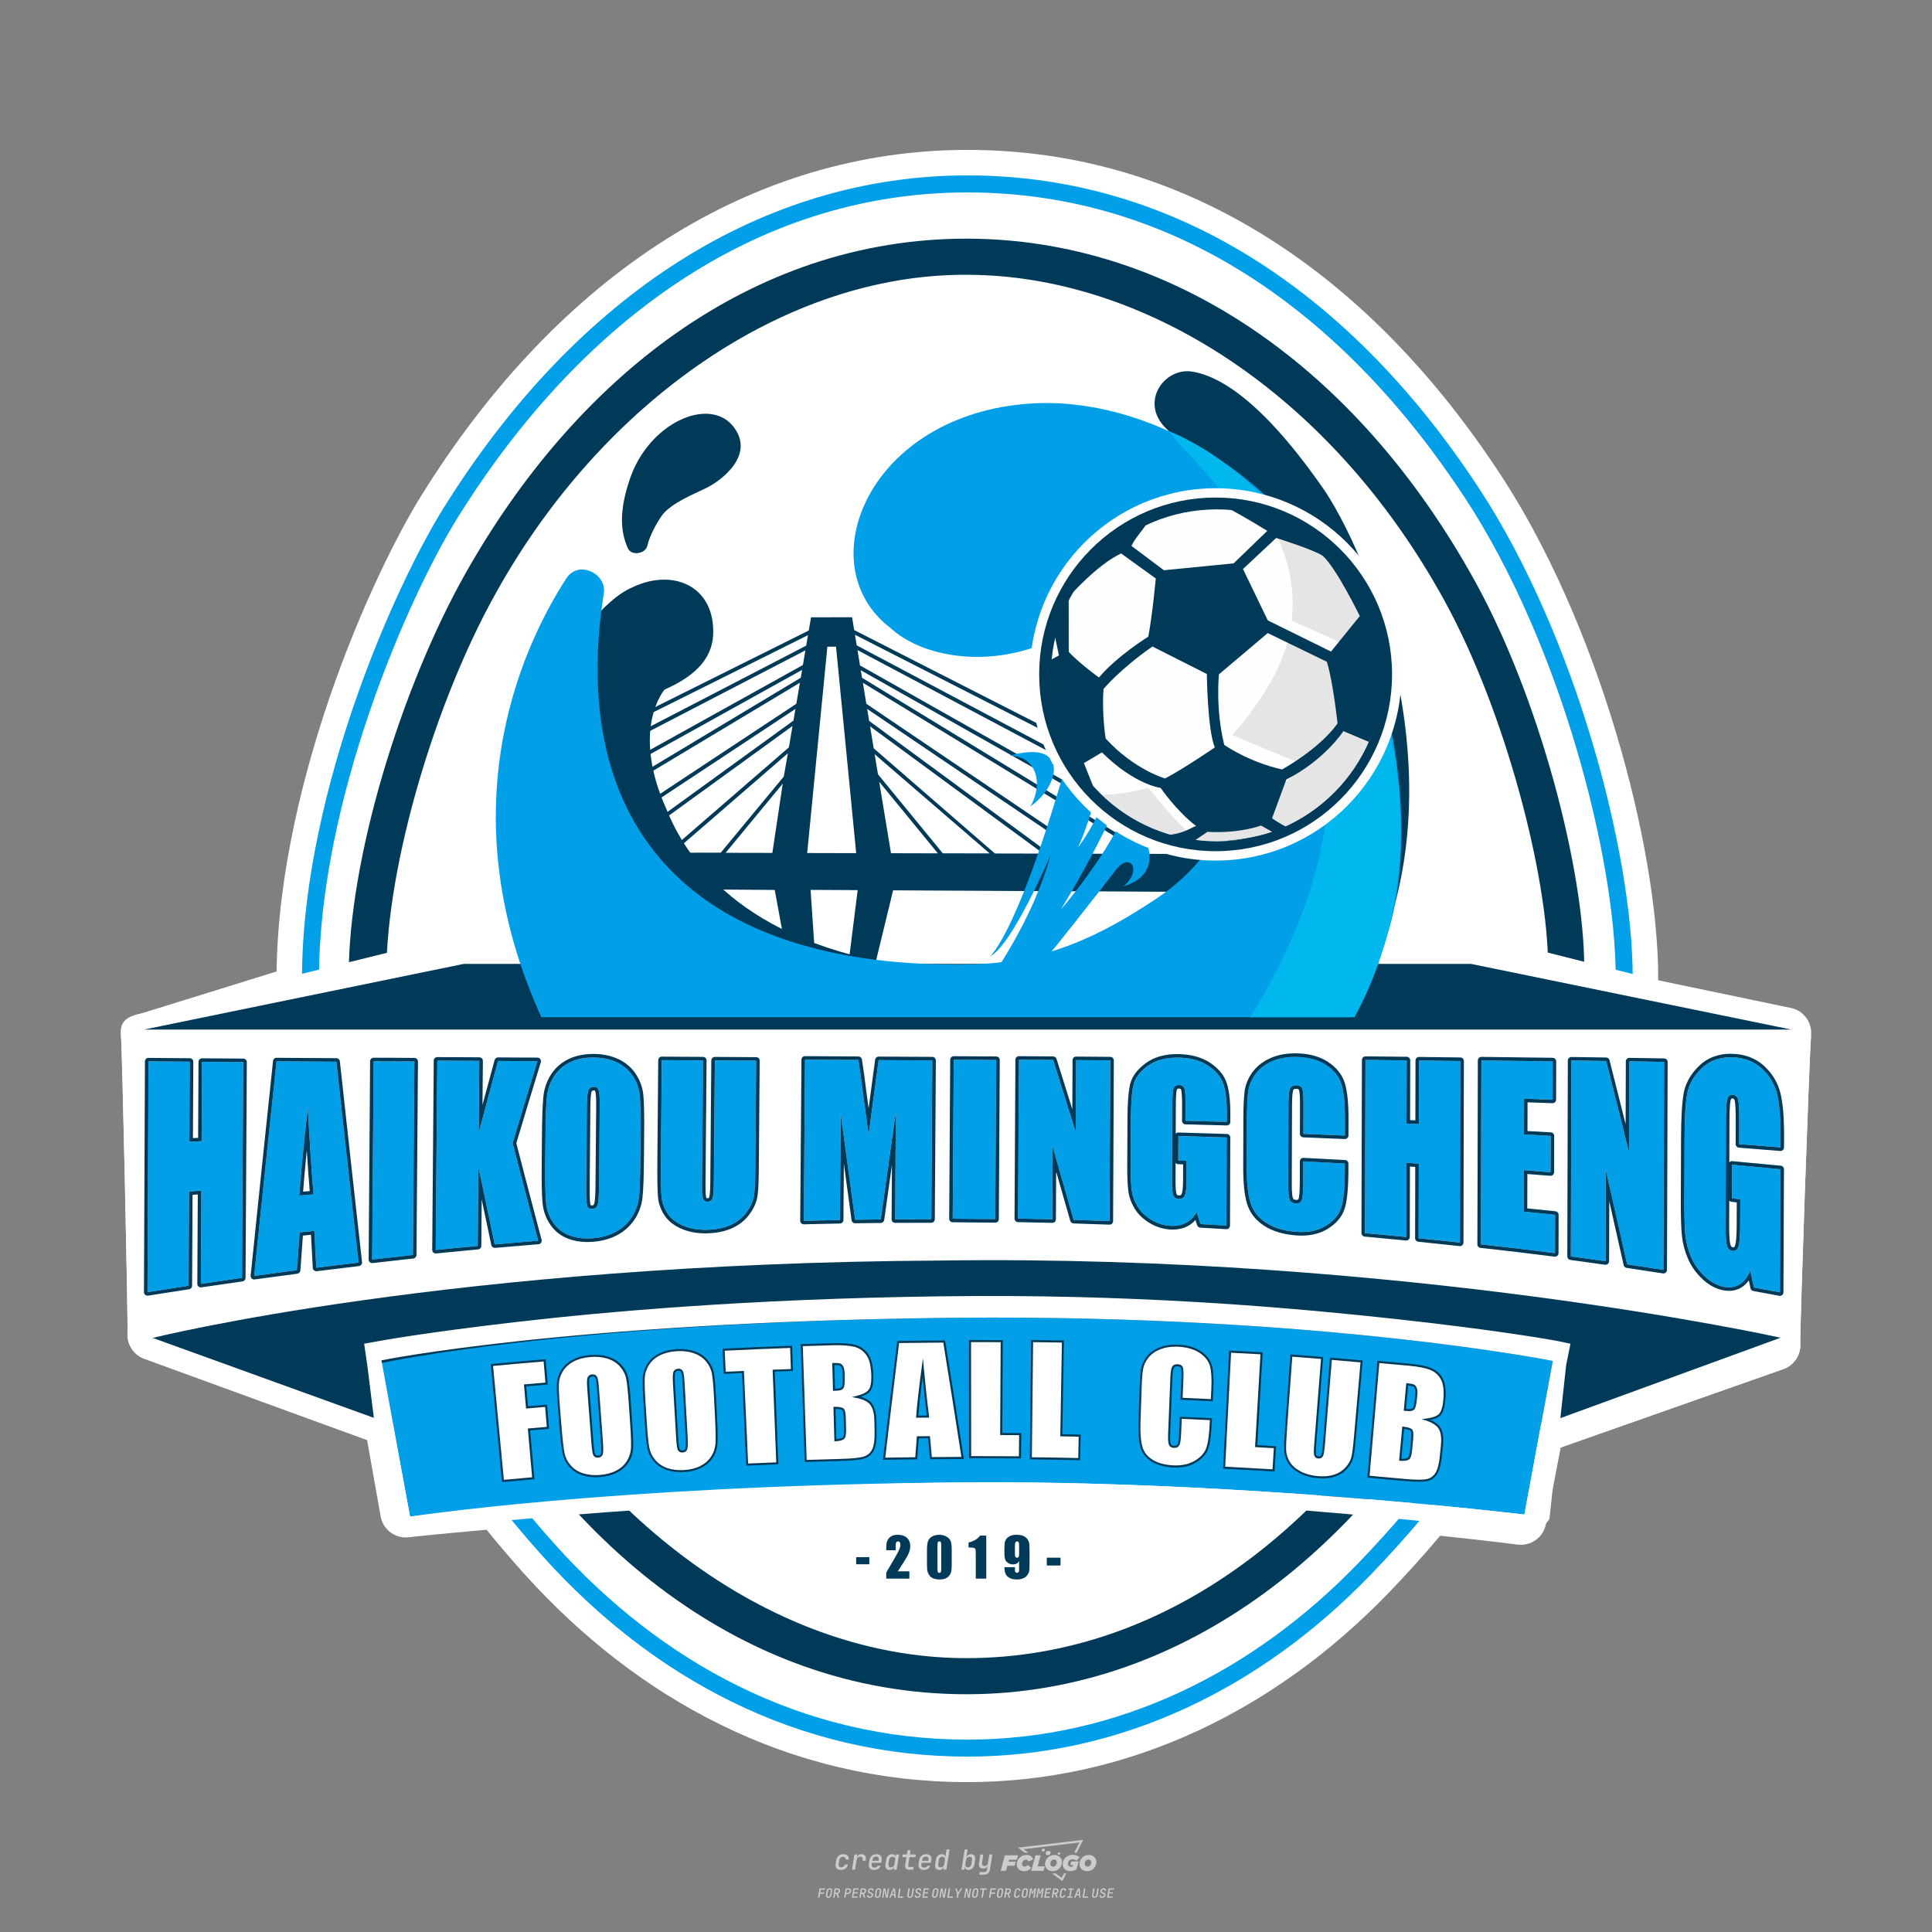 <?xml version="1.0" encoding="utf-8"?>
<!-- Created by @FCLOGO 2024-9-14 GMT+8 22:08:22 . https://fclogo.top/ -->
<!-- FOR PERSONAL USE ONLY NOT FOR COMMERCIAL USE -->
<svg version="1.1" xmlns="http://www.w3.org/2000/svg" xmlns:xlink="http://www.w3.org/1999/xlink" x="0px" y="0px"
	 viewBox="0 0 800 800" style="enable-background:new 0 0 800 800;" xml:space="preserve">
<rect x="0" y="0" width="800" height="800" fill="#808080" stroke="none"/>
<path style="fill:#CCCCCC;" d="M348.22,774.3c-0.79,0-1.38-0.22-1.77-0.65c-0.39-0.44-0.53-1.03-0.41-1.79l0.25-1.65
	c0.12-0.75,0.45-1.35,0.98-1.78c0.53-0.44,1.19-0.65,1.98-0.65c0.76,0,1.33,0.2,1.72,0.6c0.39,0.4,0.55,0.94,0.47,1.62h-1.24
	c0.03-0.36-0.06-0.64-0.26-0.84c-0.2-0.2-0.5-0.3-0.89-0.3c-0.42,0-0.76,0.12-1.03,0.35c-0.27,0.23-0.43,0.56-0.5,0.99l-0.26,1.66
	c-0.07,0.44-0.01,0.77,0.19,1c0.19,0.23,0.5,0.35,0.92,0.35c0.39,0,0.72-0.1,0.98-0.3c0.26-0.2,0.44-0.48,0.52-0.85h1.24
	c-0.14,0.69-0.47,1.23-0.99,1.63C349.61,774.1,348.97,774.3,348.22,774.3z M352.8,774.19l1-6.29h1.19l-0.19,1.19
	c0.34-0.87,0.97-1.3,1.91-1.3c0.67,0,1.17,0.21,1.49,0.62c0.32,0.42,0.43,0.99,0.31,1.71l-0.07,0.42h-1.27l0.06-0.32
	c0.07-0.45,0.01-0.8-0.17-1.04c-0.18-0.24-0.48-0.36-0.88-0.36c-0.4,0-0.74,0.12-1.01,0.37c-0.27,0.24-0.43,0.59-0.5,1.03
	l-0.63,3.97H352.8z M361.91,774.3c-0.77,0-1.35-0.22-1.73-0.67c-0.38-0.45-0.51-1.04-0.4-1.77l0.25-1.65
	c0.08-0.49,0.26-0.92,0.52-1.28c0.26-0.37,0.6-0.65,1.01-0.85c0.41-0.2,0.87-0.3,1.38-0.3c0.77,0,1.35,0.22,1.73,0.67
	c0.39,0.45,0.52,1.04,0.39,1.77l-0.17,1.12h-3.85l-0.09,0.53c-0.15,0.95,0.22,1.43,1.11,1.43c0.72,0,1.17-0.25,1.37-0.74h1.22
	c-0.17,0.53-0.5,0.96-1.01,1.28C363.16,774.14,362.58,774.3,361.91,774.3z M361.23,770.22l-0.05,0.29l2.65-0.01l0.05-0.29
	c0.07-0.47,0.01-0.82-0.17-1.07c-0.18-0.25-0.49-0.37-0.92-0.37c-0.44,0-0.8,0.13-1.06,0.38
	C361.48,769.39,361.31,769.75,361.23,770.22z M368.33,774.3c-0.63,0-1.1-0.21-1.41-0.64c-0.31-0.42-0.4-1-0.27-1.73l0.27-1.77
	c0.11-0.73,0.39-1.31,0.84-1.74c0.44-0.43,0.98-0.64,1.61-0.64c0.47,0,0.83,0.12,1.09,0.35c0.26,0.24,0.39,0.56,0.38,0.96h0.02
	l0.17-1.2h1.24l-1,6.29h-1.22l0.19-1.2h-0.02c-0.12,0.41-0.35,0.73-0.69,0.97C369.2,774.18,368.8,774.3,368.33,774.3z
	 M368.93,773.23c0.39,0,0.72-0.12,0.98-0.36c0.26-0.24,0.43-0.57,0.5-1.01l0.25-1.65c0.07-0.43,0.01-0.76-0.18-1
	c-0.19-0.24-0.47-0.36-0.86-0.36c-0.4,0-0.72,0.12-0.98,0.35c-0.26,0.24-0.42,0.57-0.49,1.01l-0.25,1.65
	c-0.07,0.44-0.01,0.78,0.17,1.01C368.24,773.11,368.53,773.23,368.93,773.23z M376.35,774.19c-0.57,0-0.99-0.16-1.26-0.47
	c-0.27-0.31-0.36-0.75-0.27-1.32l0.54-3.39h-1.74l0.17-1.12h1.74l0.27-1.72h1.24l-0.27,1.72h2.47l-0.18,1.12h-2.46l-0.54,3.39
	c-0.08,0.44,0.1,0.66,0.53,0.66h1.72l-0.17,1.12H376.35z M382.5,774.3c-0.77,0-1.35-0.22-1.73-0.67c-0.38-0.45-0.52-1.04-0.4-1.77
	l0.25-1.65c0.08-0.49,0.26-0.92,0.52-1.28c0.26-0.37,0.6-0.65,1.01-0.85c0.41-0.2,0.87-0.3,1.38-0.3c0.77,0,1.35,0.22,1.73,0.67
	c0.39,0.45,0.52,1.04,0.39,1.77l-0.17,1.12h-3.85l-0.09,0.53c-0.15,0.95,0.22,1.43,1.11,1.43c0.72,0,1.17-0.25,1.37-0.74h1.22
	c-0.17,0.53-0.5,0.96-1.01,1.28C383.76,774.14,383.18,774.3,382.5,774.3z M381.83,770.22l-0.05,0.29l2.65-0.01l0.05-0.29
	c0.07-0.47,0.01-0.82-0.17-1.07c-0.18-0.25-0.49-0.37-0.92-0.37c-0.44,0-0.8,0.13-1.06,0.38
	C382.08,769.39,381.91,769.75,381.83,770.22z M388.92,774.3c-0.63,0-1.1-0.21-1.4-0.64c-0.3-0.42-0.39-1-0.28-1.73l0.27-1.77
	c0.11-0.73,0.39-1.31,0.84-1.74c0.44-0.43,0.98-0.64,1.61-0.64c0.47,0,0.83,0.12,1.09,0.35c0.26,0.24,0.39,0.56,0.38,0.96h0.02
	l0.21-1.47l0.3-1.8h1.24l-1.33,8.35h-1.22l0.19-1.2h-0.02c-0.12,0.41-0.35,0.73-0.69,0.97C389.8,774.18,389.4,774.3,388.92,774.3z
	 M389.53,773.23c0.39,0,0.72-0.12,0.98-0.36c0.26-0.24,0.43-0.57,0.5-1.01l0.25-1.65c0.08-0.43,0.02-0.76-0.17-1
	c-0.19-0.24-0.48-0.36-0.87-0.36c-0.4,0-0.72,0.12-0.98,0.35c-0.26,0.24-0.42,0.57-0.49,1.01l-0.25,1.65
	c-0.08,0.44-0.02,0.78,0.16,1.01C388.83,773.11,389.13,773.23,389.53,773.23z M401.02,774.3c-0.47,0-0.84-0.12-1.1-0.35
	c-0.26-0.23-0.39-0.56-0.38-0.97h-0.01l-0.19,1.2h-1.22l1.33-8.35h1.24l-0.29,1.8l-0.27,1.47h0.05c0.12-0.41,0.35-0.73,0.69-0.97
	c0.34-0.23,0.74-0.35,1.21-0.35c0.63,0,1.1,0.21,1.4,0.64c0.3,0.43,0.39,1.01,0.28,1.74l-0.27,1.77c-0.11,0.73-0.39,1.31-0.84,1.73
	C402.18,774.09,401.64,774.3,401.02,774.3z M400.77,773.23c0.4,0,0.72-0.12,0.98-0.35c0.26-0.23,0.42-0.57,0.5-1.01l0.25-1.65
	c0.07-0.43,0.01-0.77-0.17-1.01c-0.18-0.24-0.47-0.35-0.87-0.35c-0.39,0-0.72,0.12-0.98,0.36c-0.26,0.24-0.43,0.57-0.5,1l-0.25,1.65
	c-0.07,0.44-0.01,0.77,0.17,1.01C400.08,773.11,400.37,773.23,400.77,773.23z M405.47,776.25l0.17-1.06h1.93
	c0.64,0,1.01-0.3,1.1-0.9l0.1-0.67l0.21-1.19h-0.03c-0.12,0.42-0.35,0.74-0.68,0.97c-0.33,0.23-0.73,0.34-1.2,0.34
	c-0.63,0-1.09-0.2-1.4-0.6c-0.31-0.4-0.41-0.94-0.3-1.63l0.58-3.6h1.24l-0.56,3.48c-0.06,0.41,0,0.73,0.18,0.96
	c0.18,0.23,0.47,0.34,0.85,0.34c0.39,0,0.72-0.12,0.98-0.37c0.27-0.24,0.43-0.58,0.49-1.02l0.54-3.4h1.24l-1.01,6.41
	c-0.1,0.6-0.37,1.08-0.81,1.42c-0.44,0.35-1,0.52-1.67,0.52H405.47z M417.79,770.09h3.22l0.54-1.85h-5.47l-1.71,6.44h2.15l0.59-2.1
	h3.03l0.44-1.71h-3.03L417.79,770.09z M424.23,772.92c-0.59,0-1.02-0.39-1.02-1.12c0-0.88,0.63-1.76,1.61-1.76
	c0.49,0,0.88,0.24,1.02,0.78l1.95-0.83c-0.29-1.17-1.27-1.9-2.64-1.9c-2.78,0-4.15,2.15-4.15,3.9c0,1.76,1.27,2.83,3.07,2.83
	c1.37,0,2.34-0.59,2.98-1.42l-1.51-1.17C425.16,772.67,424.72,772.92,424.23,772.92z M430.91,768.23h-2.15l-1.76,6.44h5.12
	l0.49-1.85h-2.93L430.91,768.23z M439.75,771.01c0-1.66-1.32-2.93-3.22-2.93c-2.2,0-3.81,1.81-3.81,3.81c0,1.66,1.32,2.93,3.22,2.93
	C438.14,774.82,439.75,773.01,439.75,771.01z M434.92,771.7c0-0.83,0.59-1.71,1.51-1.71c0.78,0,1.17,0.54,1.17,1.22
	c0,0.83-0.59,1.71-1.51,1.71C435.31,772.92,434.92,772.38,434.92,771.7z M443.21,772.23h1.07l-0.2,0.68
	c-0.15,0.05-0.34,0.1-0.59,0.1c-0.68,0-1.27-0.39-1.27-1.22c0-1.02,0.73-1.9,1.95-1.9c0.59,0,1.12,0.24,1.51,0.59l1.37-1.37
	c-0.44-0.54-1.51-1.07-2.73-1.07c-2.59,0-4.29,1.76-4.29,3.86c0,2.05,1.61,2.88,3.22,2.88c0.93,0,1.85-0.29,2.49-0.68l0.93-3.32
	h-3.12L443.21,772.23z M450.78,768.08c-2.2,0-3.81,1.81-3.81,3.81c0,1.66,1.32,2.93,3.22,2.93c2.2,0,3.81-1.81,3.81-3.81
	C454,769.35,452.68,768.08,450.78,768.08z M450.34,772.92c-0.78,0-1.17-0.54-1.17-1.22c0-0.83,0.59-1.71,1.51-1.71
	c0.78,0,1.17,0.54,1.17,1.22C451.85,772.04,451.27,772.92,450.34,772.92z M437.94,767.5c-0.05,0.29,0.1,0.49,0.44,0.49
	s0.54-0.2,0.63-0.49c0.05-0.24-0.1-0.49-0.44-0.49C438.24,767.01,437.99,767.25,437.94,767.5z M432.13,765.5
	c-0.44,0-0.73,0.24-0.78,0.59c-0.05,0.34,0.1,0.59,0.54,0.59s0.73-0.24,0.78-0.59C432.77,765.74,432.57,765.5,432.13,765.5z
	 M433.01,767.3c-0.1,0.54,0.15,0.88,0.83,0.88c0.63,0,1.07-0.39,1.17-0.88s-0.15-0.88-0.83-0.88
	C433.5,766.43,433.11,766.82,433.01,767.3z M439.6,777.55l-2.44-1.81h-1.51l4.25,3.17l1.61-3.17h-0.98L439.6,777.55z M425.84,767.16
	l-2-1.46l23.13-2.78l-2.15,4.25h1.02l2.68-5.32l-26.99,3.22l2.78,2.1H425.84z M338.72,785.79l0.61-3.83h2.32l-0.08,0.52h-1.76
	l-0.18,1.14h1.63l-0.08,0.52h-1.62l-0.26,1.64H338.72z M342.97,785.84c-0.36,0-0.62-0.1-0.8-0.3c-0.17-0.2-0.23-0.47-0.18-0.82
	l0.27-1.7c0.06-0.34,0.2-0.61,0.44-0.82c0.24-0.2,0.54-0.3,0.89-0.3c0.36,0,0.62,0.1,0.8,0.3c0.17,0.2,0.24,0.47,0.18,0.81
	l-0.27,1.71c-0.06,0.34-0.2,0.62-0.44,0.82C343.63,785.74,343.33,785.84,342.97,785.84z M343.05,785.33c0.19,0,0.35-0.05,0.47-0.16
	c0.12-0.11,0.19-0.26,0.23-0.46l0.27-1.7c0.03-0.2,0.01-0.35-0.08-0.46c-0.08-0.11-0.22-0.16-0.41-0.16s-0.35,0.05-0.46,0.16
	c-0.12,0.1-0.19,0.26-0.22,0.46l-0.27,1.7c-0.03,0.2-0.01,0.35,0.08,0.46C342.72,785.28,342.86,785.33,343.05,785.33z M345,785.79
	l0.61-3.83h1.2c0.24,0,0.44,0.05,0.6,0.14c0.16,0.09,0.28,0.22,0.36,0.39c0.07,0.17,0.09,0.37,0.05,0.59
	c-0.04,0.26-0.14,0.48-0.3,0.67c-0.16,0.19-0.37,0.32-0.6,0.39l0.54,1.64h-0.62l-0.48-1.57h-0.54l-0.25,1.57H345z M345.89,783.71
	h0.64c0.19,0,0.35-0.06,0.48-0.17c0.13-0.11,0.21-0.26,0.24-0.45c0.03-0.19,0-0.35-0.09-0.46c-0.09-0.11-0.24-0.17-0.43-0.17h-0.64
	L345.89,783.71z M349.54,785.79l0.61-3.83h1.25c0.37,0,0.65,0.1,0.84,0.31c0.19,0.21,0.26,0.49,0.2,0.84
	c-0.04,0.23-0.12,0.44-0.25,0.61s-0.29,0.31-0.49,0.4c-0.2,0.09-0.42,0.14-0.66,0.14h-0.69l-0.24,1.52H349.54z M350.43,783.75h0.69
	c0.19,0,0.36-0.06,0.49-0.18c0.14-0.12,0.22-0.27,0.25-0.47c0.03-0.2,0-0.35-0.1-0.47c-0.1-0.12-0.25-0.18-0.44-0.18h-0.69
	L350.43,783.75z M352.75,785.79l0.61-3.83h2.25l-0.08,0.5h-1.7l-0.17,1.09h1.51l-0.08,0.5h-1.51l-0.19,1.24h1.69l-0.08,0.5H352.75z
	 M355.84,785.79l0.61-3.83h1.2c0.24,0,0.44,0.05,0.6,0.14c0.16,0.09,0.28,0.22,0.36,0.39c0.07,0.17,0.09,0.37,0.05,0.59
	c-0.04,0.26-0.14,0.48-0.3,0.67c-0.16,0.19-0.37,0.32-0.6,0.39l0.54,1.64h-0.62l-0.48-1.57h-0.54l-0.25,1.57H355.84z M356.74,783.71
	h0.64c0.19,0,0.35-0.06,0.48-0.17c0.13-0.11,0.21-0.26,0.24-0.45c0.03-0.19,0-0.35-0.09-0.46c-0.09-0.11-0.24-0.17-0.43-0.17h-0.64
	L356.74,783.71z M360.13,785.84c-0.39,0-0.67-0.1-0.87-0.29c-0.19-0.19-0.26-0.45-0.22-0.78h0.57c-0.03,0.17,0.01,0.31,0.12,0.41
	c0.11,0.1,0.27,0.15,0.48,0.15c0.2,0,0.37-0.05,0.5-0.15c0.13-0.1,0.21-0.23,0.24-0.4c0.02-0.15,0-0.28-0.06-0.39
	c-0.06-0.11-0.16-0.18-0.29-0.22l-0.46-0.14c-0.27-0.08-0.46-0.22-0.59-0.41c-0.13-0.19-0.17-0.42-0.13-0.68
	c0.04-0.21,0.11-0.39,0.23-0.55c0.12-0.16,0.27-0.28,0.46-0.37c0.19-0.09,0.4-0.13,0.64-0.13c0.35,0,0.62,0.1,0.8,0.29
	c0.18,0.19,0.25,0.44,0.2,0.76h-0.57c0.03-0.17,0-0.3-0.09-0.4c-0.09-0.1-0.23-0.14-0.42-0.14c-0.19,0-0.34,0.04-0.46,0.13
	c-0.12,0.09-0.19,0.21-0.21,0.38c-0.02,0.15-0.01,0.28,0.05,0.39c0.06,0.11,0.16,0.18,0.29,0.22l0.47,0.15
	c0.26,0.08,0.46,0.22,0.58,0.41c0.12,0.19,0.17,0.42,0.12,0.69c-0.04,0.22-0.12,0.41-0.24,0.57c-0.13,0.16-0.29,0.29-0.49,0.38
	C360.6,785.79,360.38,785.84,360.13,785.84z M363.27,785.84c-0.36,0-0.62-0.1-0.8-0.3c-0.17-0.2-0.23-0.47-0.18-0.82l0.27-1.7
	c0.06-0.34,0.2-0.61,0.44-0.82c0.24-0.2,0.54-0.3,0.89-0.3c0.36,0,0.62,0.1,0.8,0.3c0.17,0.2,0.24,0.47,0.18,0.81l-0.27,1.71
	c-0.06,0.34-0.2,0.62-0.44,0.82C363.92,785.74,363.62,785.84,363.27,785.84z M363.34,785.33c0.19,0,0.35-0.05,0.47-0.16
	c0.12-0.11,0.19-0.26,0.23-0.46l0.27-1.7c0.03-0.2,0.01-0.35-0.08-0.46c-0.08-0.11-0.22-0.16-0.41-0.16c-0.19,0-0.35,0.05-0.46,0.16
	c-0.12,0.1-0.19,0.26-0.22,0.46l-0.27,1.7c-0.03,0.2-0.01,0.35,0.08,0.46C363.02,785.28,363.15,785.33,363.34,785.33z
	 M365.28,785.79l0.61-3.83h0.71l0.62,3.19c0.01-0.1,0.02-0.22,0.03-0.36c0.01-0.14,0.03-0.29,0.04-0.44
	c0.02-0.15,0.04-0.29,0.06-0.41l0.31-1.98h0.52l-0.61,3.83h-0.71l-0.61-3.19c-0.01,0.09-0.02,0.21-0.03,0.34s-0.03,0.28-0.04,0.42
	c-0.02,0.15-0.04,0.28-0.06,0.41l-0.31,2.01H365.28z M368.23,785.79l1.59-3.83h0.75l0.37,3.83h-0.56l-0.07-0.97h-1.09l-0.39,0.97
	H368.23z M369.39,784.34h0.87l-0.09-1.1c-0.02-0.2-0.03-0.37-0.04-0.51c-0.01-0.14-0.01-0.24-0.01-0.3c-0.02,0.06-0.05,0.16-0.1,0.3
	c-0.05,0.14-0.11,0.31-0.19,0.5L369.39,784.34z M371.72,785.79l0.61-3.83h0.57l-0.52,3.31h1.67l-0.08,0.52H371.72z M376.68,785.84
	c-0.37,0-0.63-0.1-0.8-0.3c-0.17-0.2-0.22-0.48-0.17-0.82l0.44-2.76h0.57l-0.44,2.76c-0.03,0.2-0.01,0.35,0.07,0.46
	c0.08,0.11,0.21,0.17,0.41,0.17c0.19,0,0.35-0.06,0.46-0.17c0.12-0.11,0.19-0.27,0.22-0.46l0.44-2.76h0.57l-0.44,2.76
	c-0.06,0.35-0.2,0.62-0.43,0.82C377.35,785.74,377.05,785.84,376.68,785.84z M379.84,785.84c-0.39,0-0.67-0.1-0.87-0.29
	c-0.19-0.19-0.26-0.45-0.22-0.78h0.57c-0.03,0.17,0.01,0.31,0.12,0.41c0.11,0.1,0.27,0.15,0.48,0.15c0.2,0,0.37-0.05,0.5-0.15
	c0.13-0.1,0.21-0.23,0.24-0.4c0.02-0.15,0-0.28-0.06-0.39c-0.06-0.11-0.16-0.18-0.29-0.22l-0.46-0.14
	c-0.27-0.08-0.46-0.22-0.59-0.41c-0.13-0.19-0.17-0.42-0.13-0.68c0.04-0.21,0.11-0.39,0.23-0.55s0.27-0.28,0.46-0.37
	c0.19-0.09,0.4-0.13,0.64-0.13c0.35,0,0.62,0.1,0.8,0.29c0.18,0.19,0.25,0.44,0.2,0.76h-0.57c0.03-0.17,0-0.3-0.09-0.4
	c-0.09-0.1-0.23-0.14-0.42-0.14c-0.19,0-0.34,0.04-0.46,0.13c-0.12,0.09-0.19,0.21-0.21,0.38c-0.02,0.15-0.01,0.28,0.05,0.39
	c0.06,0.11,0.16,0.18,0.29,0.22l0.47,0.15c0.26,0.08,0.46,0.22,0.58,0.41c0.12,0.19,0.17,0.42,0.12,0.69
	c-0.04,0.22-0.12,0.41-0.24,0.57c-0.13,0.16-0.29,0.29-0.49,0.38C380.31,785.79,380.09,785.84,379.84,785.84z M381.91,785.79
	l0.61-3.83h2.25l-0.08,0.5h-1.7l-0.17,1.09h1.51l-0.08,0.5h-1.51l-0.19,1.24h1.69l-0.08,0.5H381.91z M386.94,785.84
	c-0.36,0-0.62-0.1-0.8-0.3c-0.17-0.2-0.23-0.47-0.18-0.82l0.27-1.7c0.06-0.34,0.2-0.61,0.44-0.82c0.24-0.2,0.54-0.3,0.89-0.3
	c0.36,0,0.62,0.1,0.8,0.3c0.17,0.2,0.24,0.47,0.18,0.81l-0.27,1.71c-0.06,0.34-0.2,0.62-0.44,0.82
	C387.6,785.74,387.3,785.84,386.94,785.84z M387.02,785.33c0.19,0,0.35-0.05,0.47-0.16c0.12-0.11,0.19-0.26,0.23-0.46l0.27-1.7
	c0.03-0.2,0.01-0.35-0.08-0.46c-0.08-0.11-0.22-0.16-0.41-0.16c-0.19,0-0.35,0.05-0.46,0.16c-0.12,0.1-0.19,0.26-0.22,0.46
	l-0.27,1.7c-0.03,0.2-0.01,0.35,0.08,0.46C386.7,785.28,386.83,785.33,387.02,785.33z M388.95,785.79l0.61-3.83h0.71l0.62,3.19
	c0.01-0.1,0.02-0.22,0.03-0.36c0.01-0.14,0.03-0.29,0.04-0.44c0.02-0.15,0.04-0.29,0.06-0.41l0.31-1.98h0.52l-0.61,3.83h-0.71
	l-0.61-3.19c-0.01,0.09-0.02,0.21-0.03,0.34c-0.01,0.13-0.03,0.28-0.04,0.42c-0.02,0.15-0.04,0.28-0.06,0.41l-0.31,2.01H388.95z
	 M392.25,785.79l0.61-3.83h0.57l-0.52,3.31h1.67l-0.08,0.52H392.25z M396.12,785.79l0.22-1.41l-0.75-2.42h0.58l0.45,1.45
	c0.03,0.09,0.05,0.18,0.07,0.27c0.02,0.08,0.03,0.15,0.03,0.19c0.02-0.04,0.05-0.1,0.09-0.19c0.04-0.08,0.09-0.17,0.14-0.27
	l0.9-1.45h0.6l-1.53,2.42l-0.22,1.41H396.12z M399.22,785.79l0.61-3.83h0.71l0.62,3.19c0.01-0.1,0.02-0.22,0.03-0.36
	c0.01-0.14,0.03-0.29,0.04-0.44c0.02-0.15,0.04-0.29,0.06-0.41l0.31-1.98h0.52l-0.61,3.83h-0.71l-0.61-3.19
	c-0.01,0.09-0.02,0.21-0.03,0.34c-0.01,0.13-0.03,0.28-0.04,0.42c-0.02,0.15-0.04,0.28-0.06,0.41l-0.31,2.01H399.22z M403.51,785.84
	c-0.36,0-0.62-0.1-0.8-0.3c-0.18-0.2-0.23-0.47-0.18-0.82l0.27-1.7c0.06-0.34,0.2-0.61,0.44-0.82c0.24-0.2,0.54-0.3,0.89-0.3
	c0.36,0,0.62,0.1,0.8,0.3c0.17,0.2,0.24,0.47,0.18,0.81l-0.27,1.71c-0.06,0.34-0.2,0.62-0.44,0.82
	C404.16,785.74,403.86,785.84,403.51,785.84z M403.58,785.33c0.19,0,0.35-0.05,0.47-0.16c0.12-0.11,0.19-0.26,0.23-0.46l0.27-1.7
	c0.03-0.2,0.01-0.35-0.08-0.46c-0.08-0.11-0.22-0.16-0.41-0.16c-0.19,0-0.35,0.05-0.46,0.16c-0.12,0.1-0.19,0.26-0.22,0.46
	l-0.27,1.7c-0.03,0.2-0.01,0.35,0.08,0.46C403.26,785.28,403.4,785.33,403.58,785.33z M406.38,785.79l0.52-3.31h-1.02l0.08-0.52
	h2.62l-0.08,0.52h-1.03l-0.52,3.31H406.38z M409.52,785.79l0.61-3.83h2.32l-0.08,0.52h-1.76l-0.18,1.14h1.63l-0.08,0.52h-1.62
	l-0.26,1.64H409.52z M413.77,785.84c-0.36,0-0.62-0.1-0.8-0.3c-0.18-0.2-0.23-0.47-0.18-0.82l0.27-1.7c0.06-0.34,0.2-0.61,0.44-0.82
	c0.24-0.2,0.54-0.3,0.89-0.3c0.36,0,0.62,0.1,0.8,0.3c0.17,0.2,0.24,0.47,0.18,0.81l-0.27,1.71c-0.06,0.34-0.2,0.62-0.44,0.82
	C414.42,785.74,414.13,785.84,413.77,785.84z M413.85,785.33c0.19,0,0.35-0.05,0.47-0.16c0.12-0.11,0.19-0.26,0.23-0.46l0.27-1.7
	c0.03-0.2,0.01-0.35-0.08-0.46c-0.08-0.11-0.22-0.16-0.41-0.16c-0.19,0-0.35,0.05-0.46,0.16c-0.12,0.1-0.19,0.26-0.22,0.46
	l-0.27,1.7c-0.03,0.2-0.01,0.35,0.08,0.46C413.52,785.28,413.66,785.33,413.85,785.33z M415.8,785.79l0.61-3.83h1.2
	c0.24,0,0.44,0.05,0.6,0.14c0.16,0.09,0.28,0.22,0.36,0.39c0.07,0.17,0.09,0.37,0.05,0.59c-0.04,0.26-0.14,0.48-0.3,0.67
	c-0.16,0.19-0.37,0.32-0.6,0.39l0.54,1.64h-0.62l-0.48-1.57h-0.54l-0.25,1.57H415.8z M416.69,783.71h0.64
	c0.19,0,0.35-0.06,0.48-0.17c0.13-0.11,0.21-0.26,0.24-0.45c0.03-0.19,0-0.35-0.09-0.46c-0.09-0.11-0.24-0.17-0.43-0.17h-0.64
	L416.69,783.71z M420.91,785.84c-0.36,0-0.63-0.1-0.81-0.3c-0.18-0.2-0.24-0.47-0.19-0.82l0.27-1.7c0.06-0.35,0.21-0.62,0.45-0.82
	s0.55-0.3,0.91-0.3c0.36,0,0.63,0.1,0.81,0.3c0.18,0.2,0.24,0.47,0.19,0.82h-0.57c0.03-0.2,0-0.35-0.09-0.46
	c-0.09-0.11-0.23-0.16-0.42-0.16c-0.19,0-0.35,0.05-0.48,0.16c-0.12,0.1-0.2,0.26-0.23,0.45l-0.27,1.71c-0.03,0.2,0,0.35,0.09,0.46
	c0.09,0.11,0.23,0.16,0.42,0.16c0.19,0,0.35-0.05,0.47-0.16c0.12-0.11,0.2-0.26,0.23-0.46h0.57c-0.03,0.23-0.11,0.43-0.24,0.59
	c-0.12,0.17-0.28,0.3-0.47,0.39C421.36,785.79,421.14,785.84,420.91,785.84z M424.03,785.84c-0.36,0-0.62-0.1-0.8-0.3
	c-0.18-0.2-0.23-0.47-0.18-0.82l0.27-1.7c0.06-0.34,0.2-0.61,0.44-0.82c0.24-0.2,0.54-0.3,0.89-0.3c0.36,0,0.62,0.1,0.8,0.3
	c0.17,0.2,0.24,0.47,0.18,0.81l-0.27,1.71c-0.06,0.34-0.2,0.62-0.44,0.82C424.69,785.74,424.39,785.84,424.03,785.84z
	 M424.11,785.33c0.19,0,0.35-0.05,0.47-0.16c0.12-0.11,0.19-0.26,0.23-0.46l0.27-1.7c0.03-0.2,0.01-0.35-0.08-0.46
	c-0.08-0.11-0.22-0.16-0.41-0.16c-0.19,0-0.35,0.05-0.46,0.16c-0.12,0.1-0.19,0.26-0.22,0.46l-0.27,1.7
	c-0.03,0.2-0.01,0.35,0.08,0.46C423.79,785.28,423.92,785.33,424.11,785.33z M425.97,785.79l0.61-3.83h0.69l0.18,1.23
	c0.02,0.12,0.04,0.23,0.05,0.33c0.01,0.1,0.02,0.18,0.03,0.24c0.02-0.06,0.05-0.14,0.09-0.24c0.04-0.11,0.09-0.22,0.15-0.34
	l0.57-1.22h0.71l-0.61,3.83h-0.54l0.2-1.29c0.02-0.17,0.06-0.35,0.1-0.55c0.04-0.2,0.09-0.4,0.14-0.61c0.05-0.2,0.1-0.4,0.14-0.59
	c0.05-0.19,0.09-0.35,0.13-0.49l-0.86,1.86h-0.55l-0.28-1.86c0,0.14-0.01,0.29-0.02,0.47c-0.01,0.18-0.02,0.37-0.04,0.57
	c-0.02,0.2-0.04,0.41-0.06,0.61c-0.02,0.2-0.05,0.4-0.08,0.57l-0.2,1.29H425.97z M429.11,785.79l0.61-3.83h0.69l0.18,1.23
	c0.02,0.12,0.04,0.23,0.05,0.33c0.01,0.1,0.02,0.18,0.03,0.24c0.02-0.06,0.05-0.14,0.09-0.24c0.04-0.11,0.09-0.22,0.15-0.34
	l0.57-1.22h0.71l-0.61,3.83h-0.54l0.2-1.29c0.02-0.17,0.06-0.35,0.1-0.55c0.04-0.2,0.09-0.4,0.14-0.61c0.05-0.2,0.1-0.4,0.14-0.59
	c0.05-0.19,0.09-0.35,0.13-0.49l-0.86,1.86h-0.55l-0.28-1.86c0,0.14-0.01,0.29-0.02,0.47c-0.01,0.18-0.02,0.37-0.04,0.57
	c-0.02,0.2-0.04,0.41-0.06,0.61c-0.02,0.2-0.05,0.4-0.08,0.57l-0.2,1.29H429.11z M432.41,785.79l0.61-3.83h2.25l-0.08,0.5h-1.7
	l-0.17,1.09h1.51l-0.08,0.5h-1.51l-0.19,1.24h1.69l-0.08,0.5H432.41z M435.51,785.79l0.61-3.83h1.2c0.24,0,0.44,0.05,0.6,0.14
	c0.16,0.09,0.28,0.22,0.36,0.39c0.07,0.17,0.09,0.37,0.05,0.59c-0.04,0.26-0.14,0.48-0.3,0.67c-0.16,0.19-0.37,0.32-0.6,0.39
	l0.54,1.64h-0.62l-0.48-1.57h-0.54l-0.25,1.57H435.51z M436.4,783.71h0.64c0.19,0,0.35-0.06,0.48-0.17
	c0.13-0.11,0.21-0.26,0.24-0.45c0.03-0.19,0-0.35-0.09-0.46c-0.09-0.11-0.24-0.17-0.43-0.17h-0.64L436.4,783.71z M439.8,785.84
	c-0.36,0-0.63-0.1-0.81-0.3c-0.18-0.2-0.24-0.47-0.19-0.82l0.27-1.7c0.06-0.35,0.21-0.62,0.45-0.82s0.55-0.3,0.91-0.3
	c0.36,0,0.63,0.1,0.81,0.3c0.18,0.2,0.24,0.47,0.19,0.82h-0.57c0.03-0.2,0-0.35-0.09-0.46c-0.09-0.11-0.23-0.16-0.42-0.16
	c-0.19,0-0.35,0.05-0.47,0.16c-0.12,0.1-0.2,0.26-0.23,0.45l-0.27,1.71c-0.03,0.2,0,0.35,0.09,0.46c0.09,0.11,0.23,0.16,0.42,0.16
	s0.35-0.05,0.47-0.16c0.12-0.11,0.2-0.26,0.23-0.46h0.57c-0.03,0.23-0.11,0.43-0.24,0.59c-0.12,0.17-0.28,0.3-0.47,0.39
	C440.25,785.79,440.04,785.84,439.8,785.84z M441.88,785.79l0.08-0.5h0.78l0.45-2.82h-0.78l0.08-0.5h2.13l-0.08,0.5h-0.78
	l-0.45,2.82h0.78l-0.08,0.5H441.88z M444.74,785.79l1.59-3.83h0.75l0.37,3.83h-0.56l-0.07-0.97h-1.09l-0.39,0.97H444.74z
	 M445.9,784.34h0.87l-0.09-1.1c-0.02-0.2-0.03-0.37-0.04-0.51c-0.01-0.14-0.01-0.24-0.01-0.3c-0.02,0.06-0.05,0.16-0.1,0.3
	c-0.05,0.14-0.11,0.31-0.19,0.5L445.9,784.34z M448.24,785.79l0.61-3.83h0.57l-0.52,3.31h1.67l-0.08,0.52H448.24z M453.19,785.84
	c-0.37,0-0.63-0.1-0.8-0.3c-0.17-0.2-0.22-0.48-0.17-0.82l0.44-2.76h0.57l-0.44,2.76c-0.03,0.2-0.01,0.35,0.07,0.46
	c0.08,0.11,0.21,0.17,0.41,0.17c0.19,0,0.35-0.06,0.46-0.17c0.12-0.11,0.19-0.27,0.22-0.46l0.44-2.76h0.57l-0.44,2.76
	c-0.06,0.35-0.2,0.62-0.43,0.82C453.86,785.74,453.56,785.84,453.19,785.84z M456.36,785.84c-0.39,0-0.67-0.1-0.87-0.29
	c-0.19-0.19-0.26-0.45-0.22-0.78h0.57c-0.03,0.17,0.01,0.31,0.12,0.41c0.11,0.1,0.27,0.15,0.48,0.15c0.2,0,0.37-0.05,0.5-0.15
	s0.21-0.23,0.24-0.4c0.02-0.15,0-0.28-0.06-0.39c-0.06-0.11-0.16-0.18-0.29-0.22l-0.46-0.14c-0.27-0.08-0.46-0.22-0.59-0.41
	c-0.13-0.19-0.17-0.42-0.13-0.68c0.04-0.21,0.11-0.39,0.23-0.55c0.12-0.16,0.27-0.28,0.46-0.37c0.19-0.09,0.4-0.13,0.64-0.13
	c0.35,0,0.62,0.1,0.8,0.29c0.18,0.19,0.25,0.44,0.2,0.76h-0.57c0.03-0.17,0-0.3-0.09-0.4c-0.09-0.1-0.23-0.14-0.42-0.14
	c-0.19,0-0.34,0.04-0.46,0.13c-0.12,0.09-0.19,0.21-0.21,0.38c-0.02,0.15-0.01,0.28,0.05,0.39c0.06,0.11,0.16,0.18,0.29,0.22
	l0.47,0.15c0.26,0.08,0.46,0.22,0.58,0.41c0.12,0.19,0.17,0.42,0.12,0.69c-0.04,0.22-0.12,0.41-0.24,0.57
	c-0.13,0.16-0.29,0.29-0.49,0.38C456.82,785.79,456.6,785.84,456.36,785.84z M458.42,785.79l0.61-3.83h2.25l-0.08,0.5h-1.7
	l-0.17,1.09h1.51l-0.08,0.5h-1.51l-0.19,1.24h1.69l-0.08,0.5H458.42z"/>
<g>
	<path style="fill:#FFFFFF;" d="M741.6,417.38l-54.99-11.47c0-0.36,0.01-0.71,0.01-1.07c0-27.36-6.31-64.18-17.32-101.02
		c-8.55-28.61-23.82-70.45-48.03-107.38c-27.28-41.6-59.14-74.23-94.69-96.98c-38.75-24.81-81.15-37.39-126.01-37.39
		c-88.34,0-168.6,50.76-225.98,142.93c-10.18,16.35-25.58,47.08-38.29,84.32c-9.72,28.49-21.27,70.94-21.76,112.94l-56.29,17.47
		c-5.31,1.06-8.7,3.08-8.19,8.47c0.52,5.4,3.02,119.18,2.74,123.84c-0.28,4.66,2.54,8.96,6.92,10.56L152,596.27l5.62,31.64
		c0.9,5.09,5.32,8.71,10.37,8.71c0.39,0,0.79-0.02,1.19-0.07c0.34-0.04,12.21-1.36,32.31-3.11c4.93,6.08,10.05,12.08,15.36,18
		c24.1,26.81,51.38,47.84,81.09,62.5c32.27,15.92,66.79,23.99,102.61,23.99c32.91,0,65-7.15,95.4-21.25
		c28.58-13.26,55.08-32.38,78.77-56.83c7.57-7.81,14.77-15.8,21.63-23.94c19.75,2.08,31.69,3.62,32.06,3.67
		c0.46,0.06,0.92,0.09,1.37,0.09c4.98,0,9.37-3.53,10.34-8.55l6.15-31.77l92.15-32.44c4.43-1.56,7.29-5.85,7.03-10.54
		c-0.26-4.69,3.89-122.15,4.46-127.52C750.51,423.44,746.91,418.49,741.6,417.38z"/>
	<g>
		<path style="fill:#FFFFFF;" d="M669.04,404.84c0,102.27-51.74,185.79-106.92,242.74c-43.27,44.66-99,72.75-161.55,72.75
			c-68.9,0-127.14-32.27-170.64-80.67c-52.98-58.95-97.84-139.9-97.84-234.6c0-72.82,36.44-157.05,57.42-190.74
			c49.58-79.64,122.37-134.64,211.06-134.64c86.13,0,155.99,50.16,206.01,126.43C646.64,267.21,669.04,356.15,669.04,404.84z"/>
		<path style="fill:#019FE8;" d="M400.56,79.68c86.13,0,155.99,50.16,206.01,126.43c40.07,61.1,62.47,150.04,62.47,198.74
			c0,102.27-51.74,185.79-106.92,242.74c-43.27,44.66-99,72.75-161.55,72.75c-68.9,0-127.14-32.27-170.64-80.67
			c-52.98-58.95-97.84-139.9-97.84-234.6c0-72.82,36.44-157.05,57.42-190.74C239.08,134.68,311.87,79.68,400.56,79.68 M400.56,72.63
			c-84.57,0-161.65,49-217.03,137.96c-9.87,15.85-24.84,45.76-37.26,82.15c-9.68,28.36-21.22,70.87-21.22,112.32
			c0,45.11,9.99,90.06,29.68,133.61c16.82,37.2,40.36,72.76,69.97,105.7c23.2,25.81,49.41,46.03,77.91,60.09
			c30.81,15.2,63.76,22.91,97.95,22.91c31.36,0,61.97-6.82,90.96-20.28c27.4-12.72,52.85-31.09,75.64-54.61
			c31.69-32.7,57.07-68.43,75.43-106.19c22.21-45.68,33.48-93.27,33.48-141.45c0-51.9-23.8-141.88-63.62-202.6
			c-26.46-40.35-57.26-71.93-91.55-93.88C483.86,84.65,443.38,72.63,400.56,72.63L400.56,72.63z"/>
	</g>
	<g>
		<path style="fill:#FFFFFF;" d="M641.03,400.19c0,57.39-18.73,104.61-43.17,149.42c-42.92,78.7-112.92,136.99-197.68,136.99
			c-88.56,0-159.9-61.97-201.74-145.64c-21.01-42.01-39.09-84.55-39.09-137.43c0-45.1,20.9-113.38,46.23-158.41
			c43.39-77.14,111.81-131.33,194.6-131.33c77.42,0,150.22,48.18,197.81,134.7C623.61,295.07,641.03,363.48,641.03,400.19z"/>
		<path style="fill:#003A58;" d="M400.18,113.78c72.79,0,150.22,48.18,197.81,134.7c25.63,46.59,43.04,115.01,43.04,151.71
			c0,57.39-18.73,104.61-43.17,149.42c-42.92,78.7-112.92,136.99-197.68,136.99c-83.04,0-159.9-61.97-201.74-145.64
			c-21.01-42.01-38.47-84.58-38.47-137.46c0-45.1,20.27-113.35,45.61-158.38C249.36,166.57,324.83,113.46,400.18,113.78
			 M400.18,98.82c-21.79,0-43.31,3.51-63.98,10.45c-19.69,6.61-38.77,16.37-56.7,29.02c-17.13,12.08-33.32,26.87-48.13,43.95
			c-14.3,16.5-27.36,35.18-38.81,55.53c-13.02,23.14-25.06,52.36-33.92,82.27c-9.18,30.99-14.23,60.64-14.23,83.48
			c0,25.83,4.05,51.12,12.37,77.32c7.83,24.66,18.7,47.61,28.3,66.8c22.57,45.13,52.89,82.97,87.68,109.42
			c18.66,14.19,38.64,25.16,59.38,32.62c21.91,7.88,44.8,11.87,68.05,11.87c22.27,0,44.32-3.76,65.53-11.17
			c20.05-7.01,39.5-17.33,57.79-30.68c34.04-24.83,64.28-60.43,87.47-102.93c14.54-26.66,24.68-49.75,31.89-72.66
			c8.82-28.02,13.11-55.48,13.11-83.92c0-19.57-4.54-47.32-12.45-76.11c-8.43-30.68-19.95-60.09-32.45-82.82
			c-12.27-22.31-26.39-42.57-41.99-60.24c-15.45-17.5-32.42-32.55-50.46-44.74c-18.07-12.21-37.26-21.59-57.05-27.88
			C441.58,102.04,420.92,98.82,400.18,98.82L400.18,98.82z"/>
	</g>
	<path style="fill:#003A58;" d="M515.12,353.66l-80.45-0.2l-74.77-54.94l-0.82-4.96l86.09,58.27l0.89-1.31l-87.33-59.1l-1.43-8.7
		l109.29,66.67l0.82-1.35l-110.46-67.38l-0.51-3.11l90.69,51.21l0.78-1.38l-91.8-51.84l-1.04-6.34l86.79,46.05l0.74-1.4
		l-87.85-46.61l-0.73-4.4l81.24,41.42l0.72-1.41l-82.28-41.95l-0.88-5.31l-16.99,0.03l-0.93,5.45l-69.96,34.88l0.71,1.42
		l68.92-34.37l-0.74,4.34l-68.89,35.73l0.73,1.41l67.83-35.18l-1.03,6.07l-65.77,36.52l0.77,1.38l64.67-35.9l-0.56,3.26
		l-63.86,38.34l0.81,1.36l62.7-37.64l-1.49,8.73l-58.77,38.85l0.87,1.32l57.54-38.04l-0.83,4.84l-55.49,40.21l0.93,1.28l54.18-39.27
		l-1.5,8.84l-46.31,40.09l1.04,1.2l44.85-38.83l-1.7,9.64l-26.1,31.51l-18.19,0.03l0.02,15.11l40.52,0.31l8.18,44.42l30.03,0.32
		l10.8-44.58l145.34,0.76L515.12,353.66z M432,353.46l-20.03-0.05l-50.19-43.55l-1.5-9.09L432,353.46z M364.06,323.72l24.29,29.63
		l-19.41-0.05L364.06,323.72z M363.54,320.59l-1.36-8.28l47.59,41.05l-19.37-0.01L363.54,320.59z M346.18,267.77l8.35,85.5
		l-20.29-0.05l8.36-85.45L346.18,267.77z M324.12,324.48l-4.3,28.69l-19.36-0.04L324.12,324.48z M350.65,404.45l-12.57,0.02
		l-2.44-35.99l19.5,0.1L350.65,404.45z"/>
	<g>
		<path style="fill:#FFFFFF;" d="M741.73,419.92l-128.5-32.47c-0.43-0.09-2.62,21.35-2.62,21.35s-421.07,0.59-421.1,0.59
			c-0.69,0,0.08-22.08-0.59-21.94L58.24,419.74c-5.31,1.06-8.62,4.31-8.11,9.71c0.52,5.39,2.94,117.95,2.66,122.61
			c-0.28,4.66,2.54,8.96,6.92,10.56l133.67,48.75c1.16,0.42,2.38,0.64,3.61,0.64c0.17,0,0.34,0,0.52-0.01l195.37-9.56l211.83,10.73
			c0.18,0.01,0.36,0.01,0.53,0.01c1.19,0,2.37-0.2,3.5-0.6l129.71-45.66c4.43-1.56,7.29-5.85,7.03-10.54
			c-0.26-4.69,3.77-120.25,4.34-125.63C750.39,425.33,747.03,421.03,741.73,419.92z"/>
		<polygon style="fill:#003A58;" points="59.63,426.32 192.02,399.13 609.13,399.13 741.73,426.32 		"/>
		<path style="fill:#003A58;" d="M63.25,554.01c0,0,123.46-30.98,326.5-32.05c191.9-2.67,347.55,31.96,347.55,31.96l-128.71,47
			l-213.62-9.04l-196.16,11.13L63.25,554.01z"/>
		<g>
			<g>
				<path style="fill:#003A58;" d="M260,227.06c1.47,3.26,7.37,2.3,8.1-1.22c0.81-3.83,4.17-10.15,6.48-13.01
					c3.86-4.59,12.06-7.98,17.79-10.72c5.73-2.74,21.14-13.76,10.91-25.96c-10.29-11.87-34.55-0.83-42.39,21.97
					C256.2,211.73,256.94,220.3,260,227.06z"/>
				<path style="fill:#019FE8;" d="M418.01,312.92c11.38,0,14.03,11.92,8.66,20.96C439.06,325.34,442.97,305.85,418.01,312.92z"/>
				<path style="fill:#019FE8;" d="M409.98,395.93c0,0,12.4-9.57,35.06-92.19l14.83,3.6c0,0-7.6,31.24-13.48,43.52
					c0,0,7.49-8.97,15.61-30.64l4.62,2.68c0,0-7.52,21.06-27.31,53.68c0,0,18.37-21.2,26.68-40.38c6.01,3.96,19.5,24.69-0.76,30.8
					c7.83-6.51,2.83-14.43-3.02-6.98c-4.85,6.34-27.07,34.99-42.37,52.86c-15.3,17.87-12.42-2.62-5.08-14.53
					c7.33-11.91,15.11-26.18,20.35-44.41C435.11,353.94,418.9,391.89,409.98,395.93z"/>
			</g>
			<g>
				<path style="fill:#003A58;" d="M247.94,421.2h308.42c54.78-81.12,13.19-186.18-7.68-217.81c-25.25-36.57-43.2-47.63-55.08-49.52
					c-11.87-1.88-22.63,13.68-9.5,24.7c6.42,6.73,14.14,12.4,36.4,42.66c22.26,30.26,77.24,165.62-57.59,177.39
					c-35.41,2.96-61.36,4.74-84.42,1.74c-73.12-9.49-95.28-47.15-102.55-65.34c-14.98-33.2-0.76-49.48-0.76-49.48
					c13.81-6.11,20.42-13.83,20.15-24.55c-0.27-18.78-17.19-25.63-33.52-17.77c-23.02,10-58.1,70.47-39.26,131.84
					C226.7,388.58,235.4,404.85,247.94,421.2z"/>
				<path style="fill:#019FE8;" d="M559.49,421.2c6.68-11.05,11.95-23.02,15.51-35.87c11.92-40.61,2.45-99.19-16.26-134.94
					c-28.78-55-84.3-86.25-131.66-83.31c-67.3,4.18-92.71,66.74-58.42,92.91c25.04,23.07,95.56,16.42,105.86-51.16
					c53.26,14.26,67.05,121.65,4.19,163.36c-21.78,14.45-45.94,27.36-80.8,27.21C280.16,400,235.59,336.48,250.09,245.25
					c0.77-8.07-10.67-13.27-15.52-5.85c-20.61,31.78-48.39,98.23-10.42,181.8H559.49z"/>
				<path style="fill:#00B8EE;" d="M517.72,421.2h43.14c5.73-10.43,10.3-21.81,13.49-34.18c23.95-90.42-32.85-184.92-90.24-208.45
					C493.54,193.61,604.61,281.03,517.72,421.2z"/>
			</g>
		</g>
	</g>
	<g>
		<g>
			<path style="fill:#019FE8;" d="M157.95,564.4c0,0,75.82-16.63,231.01-18.67c155.19-2.04,254.01,17.81,254.01,17.81l-11.76,63.61
				c0,0-123.65-15.09-242.33-13.21c-118.68,1.88-219.09,14.06-219.09,14.06L157.95,564.4z"/>
			<path style="fill:#FFFFFF;" d="M397.02,545.64c150.56-1.27,245.95,17.9,245.95,17.9l-11.76,63.61c0,0-117.17-14.3-232.87-13.33
				c-3.16,0.03-6.31,0.07-9.46,0.11c-137.69,1.56-219.09,14.06-219.09,14.06l-11.84-64.71c0,0,75.82-15.51,231.01-17.55
				C391.66,545.69,394.35,545.67,397.02,545.64 M404.18,536.65l-7.58,0.07l0,0c-2.68,0.02-4.57,0.03-7.28,0.06
				c-80.46,1.06-139.52,6.5-174.68,10.54c-38.27,4.4-57.56,7.92-58.34,8.09l-5.51,0.98l1.43,9.98l7.73,62.11l4.14,7.3l6.62-2.2
				c1-0.12,101.33-11.95,218.25-13.8c3.09-0.05,6.49,0.03,9.64,0c113.89-0.96,230.79,14.79,231.96,14.93l6.35,0.24l4.66-5.87
				l6.94-63.85l1.79-8.82l-5.86-1.23c-0.99-0.2-24.39-4.43-66.89-9.05C539.61,542,479.04,536.33,404.18,536.65L404.18,536.65
				L404.18,536.65z"/>
		</g>
	</g>
	<g>
		<path style="fill:#FEFEFE;" d="M503.37,202.17c42.49,0,76.94,34.51,76.94,77.09c0,42.58-34.45,77.09-76.94,77.09
			c-42.49,0-76.94-34.51-76.94-77.09C426.44,236.69,460.88,202.17,503.37,202.17z"/>
		<path style="fill:#003A58;" d="M503.36,206.02c40.35,0,73.06,32.78,73.06,73.22c0,40.44-32.71,73.22-73.06,73.22
			c-40.35,0-73.06-32.78-73.06-73.22C430.3,238.81,463.01,206.02,503.36,206.02z"/>
		<g>
			<path style="fill:#FEFEFE;" d="M503.84,210.92c37.93,0,68.67,30.77,68.67,68.72c0,37.95-30.75,68.72-68.67,68.72
				c-37.93,0-68.67-30.77-68.67-68.72C435.17,241.69,465.91,210.92,503.84,210.92z"/>
			<path style="opacity:0.6;fill:#D5D4D5;enable-background:new    ;" d="M524.43,214.08c6.8,11.04,12.47,25.82,10.42,42.92
				l21.8,9.73l-5.36,4.41l-17.71-7.11c-1.62,6.72-4.49,13.75-8.96,21c-4.68,7.6-9.48,13.95-14.39,19.27
				c7.56,3.26,24.56,10.52,28.91,11.82c5.64,1.68-41.14,31.72-46.33,28.79c-3.5-1.97-12.09-12.18-17.33-18.64
				c-6.29,1.76-12.69,2.64-19.2,2.93c8.17,7.85,18.25,13.69,29.49,16.75c5.75,1.56,11.82,2.4,18.07,2.4c10.79,0,21-2.49,30.09-6.93
				h0.01c14.46-7.08,26.05-19.06,32.63-33.79c3.83-8.54,5.95-18.03,5.95-28C572.52,248.86,552.31,222.82,524.43,214.08z"/>
		</g>
		<path style="fill:#003A58;" d="M508.62,210.42c9.13,5.02,16.14,9.4,16.14,9.4l-13.94,13.46l-28.87,2.85l-13.43-10.07
			c1.35-3.16,4.93-6.71,6.57-9.75c-18.03,8.81-33.54,26.76-38.36,46.76l0,0l1.76,8.33l-3.64,1.97v-0.13
			c-0.12,1.57,0.11,5.71,0.11,7.31c0,17.48,6.44,33.67,17.68,45c-2.02-4.96-3.8-9.57-3.8-9.57l7.46-4.44
			c13.51,13.42,24.3,14.72,24.3,14.72s6.52,9.56,14.69,15.77c-2.03,0.57-4.96,3.21-12.21,3.78c5.71,1.56,13.78,2.57,19.98,2.57
			c10.69,0,20.69-1.57,29.7-6c-2.2-0.88-6.04-3.54-6.04-3.54l5.92-16.06c15.9-8.07,23.65-20.04,23.65-20.04l10.54,4.47
			c3.79-8.51,7.03-18.79,7.03-28.72C573.8,242.7,543.46,213.42,508.62,210.42z M455.06,280.54c0,0-7.73-5.52-12.52-10.6l-0.02-22.71
			c0,0,11.56-13.29,21.71-18.07l14.36,10.39c0,0-1.42,15.26-3.1,24.05C475.5,263.61,462.28,271.85,455.06,280.54z M482.42,322.35
			c0,0-12.78-3.63-24.58-16.54c0,0-1.69-10.22-0.88-20.55c0,0,7.08-8.46,20.26-17.55l22.51,11.38c0,0,0.25,23.05,3.29,30.41
			C503.03,309.51,489.62,318.66,482.42,322.35z M503.05,348.37c-2.34,0-7.38,0.08-8.01-0.56l4.92-3.36
			c13.83,0.73,22.17-2.63,22.17-2.63l4.72,2.67C520.17,346.7,510.45,348.37,503.05,348.37z M530.86,318.61
			c-13.81-3.07-23.93-10.16-23.93-10.16c-3.7-15.01-2.19-29.22-2.19-29.22l20.2-17.09l24.47,11.87c2.57,8.07,4.44,25.56,4.44,25.56
			C546.06,310.42,530.86,318.61,530.86,318.61z M551.15,269.8l-26.18-12.9l-10.28-21.28l13.76-12.87c0,0,16.02,5.01,19.3,7.44
			c5.61,5,15.31,24.9,15.31,24.9L551.15,269.8z"/>
	</g>
	<g>
		<path style="fill:#003A58;" d="M376.54,650.64v3.03h-9.56l0-2.54c2.83-4.74,4.51-7.66,5.05-8.79c0.53-1.13,0.8-2,0.8-2.63
			c0-0.48-0.08-0.85-0.24-1.08c-0.16-0.24-0.41-0.36-0.74-0.36c-0.33,0-0.58,0.13-0.74,0.4c-0.16,0.27-0.24,0.79-0.24,1.57v1.69
			h-3.89v-0.65c0-1,0.05-1.79,0.15-2.36c0.1-0.57,0.35-1.14,0.74-1.7c0.39-0.56,0.91-0.98,1.54-1.27c0.63-0.29,1.39-0.43,2.27-0.43
			c1.73,0,3.03,0.44,3.92,1.32c0.89,0.88,1.33,1.98,1.33,3.33c0,1.02-0.25,2.1-0.75,3.23c-0.5,1.14-1.97,3.55-4.4,7.24H376.54z"/>
		<path style="fill:#003A58;" d="M394.09,641.9v5.94c0,1.35-0.07,2.33-0.22,2.95c-0.14,0.62-0.44,1.19-0.89,1.73
			c-0.45,0.54-1,0.92-1.64,1.15c-0.64,0.24-1.35,0.35-2.14,0.35c-1.04,0-1.9-0.12-2.59-0.37c-0.69-0.25-1.24-0.63-1.64-1.15
			c-0.41-0.52-0.7-1.07-0.87-1.65c-0.17-0.58-0.26-1.49-0.26-2.74v-6.21c0-1.64,0.14-2.86,0.41-3.67c0.28-0.81,0.83-1.47,1.65-1.96
			c0.82-0.49,1.82-0.74,2.98-0.74c0.95,0,1.81,0.17,2.56,0.51c0.75,0.34,1.32,0.76,1.69,1.25c0.37,0.49,0.63,1.04,0.76,1.66
			C394.02,639.56,394.09,640.55,394.09,641.9z M389.74,640.4c0-0.95-0.04-1.54-0.13-1.78c-0.09-0.24-0.3-0.36-0.63-0.36
			c-0.32,0-0.54,0.13-0.64,0.38c-0.1,0.26-0.16,0.84-0.16,1.76v8.69c0,1.03,0.05,1.66,0.15,1.87c0.1,0.21,0.3,0.32,0.63,0.32
			c0.32,0,0.53-0.13,0.64-0.37c0.1-0.25,0.15-0.81,0.15-1.68V640.4z"/>
		<path style="fill:#003A58;" d="M408.39,635.87v17.8h-4.34v-9.54c0-1.38-0.03-2.21-0.1-2.49c-0.06-0.28-0.24-0.49-0.53-0.63
			c-0.29-0.14-0.94-0.22-1.94-0.22h-0.43v-2.08c2.1-0.46,3.7-1.41,4.79-2.85H408.39z"/>
		<path style="fill:#003A58;" d="M415.91,648.94h4.34c0,0.83,0.01,1.35,0.03,1.57s0.11,0.4,0.26,0.54c0.16,0.14,0.37,0.22,0.63,0.22
			c0.22,0,0.4-0.07,0.55-0.21c0.14-0.14,0.22-0.32,0.24-0.54c0.02-0.22,0.03-0.66,0.03-1.33v-2.84c-0.21,0.48-0.54,0.83-0.97,1.07
			c-0.43,0.24-0.96,0.36-1.6,0.36c-0.8,0-1.5-0.22-2.11-0.66c-0.61-0.44-1-0.97-1.16-1.58c-0.16-0.62-0.25-1.45-0.25-2.5v-1.42
			c0-1.25,0.05-2.18,0.14-2.78c0.1-0.61,0.35-1.17,0.75-1.69c0.4-0.52,0.96-0.92,1.66-1.2c0.71-0.29,1.54-0.43,2.47-0.43
			c1.16,0,2.11,0.17,2.86,0.5c0.74,0.33,1.32,0.81,1.73,1.43c0.41,0.62,0.64,1.27,0.71,1.95c0.07,0.68,0.1,2,0.1,3.96v2.47
			c0,2.12-0.03,3.54-0.09,4.25c-0.05,0.71-0.3,1.39-0.75,2.03c-0.44,0.64-1.04,1.12-1.79,1.43c-0.75,0.32-1.62,0.48-2.61,0.48
			c-1.23,0-2.23-0.21-3.01-0.61c-0.78-0.4-1.34-0.97-1.68-1.7C416.08,650.98,415.91,650.06,415.91,648.94z M420.25,643.39
			c0,0.74,0.1,1.21,0.29,1.38c0.19,0.18,0.38,0.26,0.59,0.26c0.3,0,0.52-0.11,0.66-0.34c0.14-0.22,0.21-0.66,0.21-1.31v-3.22
			c0-0.79-0.07-1.3-0.2-1.54c-0.13-0.24-0.35-0.36-0.66-0.36c-0.19,0-0.38,0.1-0.58,0.28c-0.2,0.19-0.3,0.69-0.3,1.51V643.39z"/>
		<rect x="354.51" y="644.78" style="fill:#003A58;" width="5.46" height="2.95"/>
		<rect x="433.46" y="645" style="fill:#003A58;" width="5.68" height="3.24"/>
	</g>
	<g>
		<g>
			<path style="fill:#FFFFFF;" d="M203.68,565.22c7.27-0.69,14.55-1.33,21.83-1.94c0.27,3.21,0.54,6.41,0.81,9.62
				c-2.97,0.25-5.93,0.5-8.9,0.76c0.27,3.04,0.54,6.07,0.81,9.11c2.63-0.23,5.26-0.45,7.89-0.67c0.26,3.05,0.52,6.1,0.77,9.14
				c-2.62,0.22-5.24,0.44-7.85,0.67c0.59,6.73,1.19,13.46,1.79,20.19c-4.2,0.37-8.39,0.75-12.58,1.14
				C206.72,597.24,205.2,581.23,203.68,565.22z"/>
			<path style="fill:#003A58;" d="M207.84,613.73l-4.64-48.91l0.44-0.04c7.24-0.68,14.59-1.33,21.84-1.94l0.44-0.04l0.88,10.49
				l-0.44,0.04c-2.82,0.23-5.64,0.47-8.46,0.72l0.73,8.24c2.48-0.22,4.97-0.43,7.45-0.64l0.44-0.04l0.84,10.02l-0.44,0.04
				c-2.47,0.21-4.94,0.42-7.41,0.64l1.78,20.19l-0.44,0.04c-4.19,0.37-8.39,0.75-12.58,1.14L207.84,613.73z M204.16,565.61
				l4.48,47.16c3.9-0.37,7.8-0.72,11.71-1.07l-1.79-20.18l0.44-0.04c2.47-0.22,4.94-0.43,7.42-0.64l-0.7-8.27
				c-2.48,0.21-4.97,0.42-7.45,0.64l-0.44,0.04l-0.88-9.99l0.44-0.04c2.82-0.25,5.64-0.49,8.46-0.72l-0.74-8.75
				C218.15,564.33,211.11,564.96,204.16,565.61z"/>
		</g>
		<g>
			<path style="fill:#FFFFFF;" d="M261.38,589.39c0.33,4.8,0.44,8.21,0.35,10.22c-0.09,2.01-0.69,3.88-1.77,5.62
				c-1.09,1.73-2.62,3.11-4.59,4.14c-1.98,1.03-4.32,1.64-7.03,1.84c-2.57,0.19-4.91-0.05-7.03-0.72c-2.12-0.67-3.87-1.8-5.25-3.37
				c-1.39-1.57-2.28-3.32-2.68-5.27c-0.4-1.95-0.81-5.38-1.21-10.29c-0.23-2.72-0.45-5.44-0.67-8.16c-0.4-4.79-0.56-8.2-0.49-10.21
				c0.07-2.01,0.64-3.9,1.73-5.64c1.09-1.75,2.64-3.15,4.66-4.2c2.02-1.04,4.42-1.67,7.2-1.89c2.64-0.19,5.04,0.05,7.2,0.74
				c2.16,0.69,3.93,1.82,5.32,3.41c1.39,1.59,2.27,3.35,2.65,5.3c0.38,1.95,0.73,5.38,1.06,10.3
				C261.01,583.94,261.2,586.67,261.38,589.39z M247.58,574.59c-0.16-2.22-0.4-3.63-0.69-4.23c-0.3-0.6-0.84-0.87-1.63-0.81
				c-0.67,0.05-1.16,0.34-1.47,0.86c-0.32,0.53-0.38,2.02-0.19,4.48c0.57,7.43,1.13,14.86,1.7,22.29c0.21,2.77,0.46,4.47,0.73,5.1
				c0.28,0.63,0.83,0.91,1.67,0.85c0.85-0.07,1.37-0.48,1.56-1.24c0.18-0.77,0.17-2.55-0.04-5.36
				C248.67,589.22,248.13,581.91,247.58,574.59z"/>
			<path style="fill:#003A58;" d="M246.66,611.71c-1.96,0-3.8-0.27-5.48-0.81c-2.18-0.7-4.01-1.87-5.44-3.49
				c-1.43-1.62-2.37-3.46-2.78-5.47c-0.4-1.95-0.81-5.43-1.22-10.34l-0.67-8.16c-0.4-4.79-0.56-8.25-0.5-10.26
				c0.07-2.08,0.68-4.06,1.8-5.86c1.13-1.81,2.75-3.27,4.83-4.35c2.07-1.07,4.54-1.72,7.36-1.93c2.68-0.2,5.15,0.05,7.36,0.75
				c2.22,0.7,4.08,1.9,5.52,3.53c1.43,1.64,2.36,3.49,2.75,5.51c0.38,1.96,0.74,5.44,1.07,10.36l0.55,8.17
				c0.33,4.79,0.44,8.24,0.35,10.26c-0.1,2.08-0.71,4.04-1.84,5.83c-1.12,1.79-2.72,3.24-4.76,4.3c-2.02,1.05-4.44,1.68-7.19,1.89
				C247.78,611.69,247.21,611.71,246.66,611.71z M246.31,561.84c-0.55,0-1.12,0.02-1.69,0.06c-2.71,0.2-5.08,0.82-7.04,1.84
				c-1.94,1.01-3.45,2.37-4.5,4.04c-1.04,1.67-1.6,3.5-1.67,5.42c-0.07,1.99,0.1,5.4,0.49,10.16l0.67,8.16
				c0.4,4.87,0.81,8.31,1.2,10.23c0.38,1.86,1.25,3.56,2.58,5.07c1.33,1.5,3.03,2.59,5.06,3.24c2.05,0.66,4.37,0.89,6.87,0.7
				c2.64-0.19,4.95-0.8,6.87-1.8c1.9-0.98,3.39-2.33,4.43-3.99c1.04-1.66,1.62-3.48,1.7-5.4c0.09-1.99-0.02-5.41-0.35-10.16
				l-0.56-8.17c-0.33-4.88-0.69-8.33-1.06-10.25c-0.36-1.87-1.22-3.58-2.55-5.1c-1.33-1.52-3.06-2.62-5.14-3.28
				C250.03,562.1,248.23,561.84,246.31,561.84z M247.47,603.58c-1.11,0-1.61-0.61-1.84-1.12c-0.3-0.69-0.55-2.4-0.77-5.25
				l-1.7-22.29c-0.26-3.43,0.02-4.35,0.25-4.74c0.39-0.65,1-1.01,1.8-1.07c1.2-0.09,1.78,0.53,2.04,1.05
				c0.33,0.66,0.57,2.1,0.74,4.4l1.63,21.94c0.21,2.89,0.22,4.68,0.03,5.5c-0.16,0.66-0.62,1.47-1.94,1.57
				C247.64,603.58,247.55,603.58,247.47,603.58z M245.46,569.97c-0.06,0-0.11,0-0.17,0.01c-0.53,0.04-0.9,0.25-1.14,0.66
				c-0.15,0.25-0.37,1.13-0.13,4.22l1.7,22.29c0.26,3.38,0.52,4.56,0.7,4.96c0.12,0.28,0.42,0.66,1.25,0.6
				c0.67-0.05,1.04-0.33,1.18-0.91c0.12-0.49,0.21-1.8-0.05-5.23l-1.63-21.94c-0.2-2.68-0.46-3.69-0.65-4.07
				C246.31,570.16,245.98,569.97,245.46,569.97z"/>
		</g>
		<g>
			<path style="fill:#FFFFFF;" d="M296.51,587.42c0.24,4.83,0.3,8.26,0.17,10.28c-0.13,2.02-0.75,3.89-1.86,5.62
				c-1.11,1.73-2.66,3.09-4.64,4.09c-1.98,1-4.33,1.58-7.03,1.73c-2.56,0.15-4.89-0.13-6.98-0.85c-2.09-0.71-3.82-1.87-5.17-3.47
				c-1.35-1.6-2.21-3.38-2.58-5.34c-0.37-1.97-0.71-5.42-1.03-10.36c-0.18-2.74-0.36-5.48-0.53-8.22
				c-0.31-4.82-0.42-8.25-0.32-10.27c0.1-2.02,0.71-3.91,1.82-5.64c1.11-1.74,2.68-3.12,4.71-4.14c2.03-1.02,4.43-1.61,7.2-1.77
				c2.63-0.15,5.01,0.13,7.15,0.86c2.14,0.73,3.88,1.9,5.24,3.52c1.36,1.62,2.21,3.41,2.55,5.38c0.34,1.97,0.64,5.43,0.88,10.37
				C296.24,581.93,296.37,584.67,296.51,587.42z M283.03,572.3c-0.13-2.23-0.33-3.66-0.62-4.27c-0.29-0.61-0.82-0.89-1.61-0.84
				c-0.66,0.04-1.16,0.32-1.48,0.85c-0.32,0.53-0.41,2.02-0.27,4.5c0.44,7.48,0.88,14.96,1.31,22.44c0.16,2.79,0.38,4.5,0.64,5.14
				c0.27,0.64,0.82,0.93,1.65,0.89c0.85-0.05,1.37-0.46,1.57-1.22c0.2-0.77,0.21-2.56,0.05-5.4
				C283.87,587.03,283.45,579.67,283.03,572.3z"/>
			<path style="fill:#003A58;" d="M281.85,609.61c-2.09,0-4.04-0.31-5.8-0.91c-2.16-0.74-3.96-1.95-5.35-3.6
				c-1.4-1.66-2.29-3.52-2.67-5.55c-0.37-1.98-0.72-5.48-1.04-10.41l-0.53-8.22c-0.31-4.82-0.42-8.3-0.32-10.32
				c0.1-2.09,0.74-4.07,1.89-5.86c1.15-1.8,2.79-3.24,4.88-4.29c2.07-1.04,4.55-1.65,7.36-1.81c2.67-0.16,5.12,0.14,7.3,0.88
				c2.2,0.75,4.03,1.97,5.43,3.64c1.4,1.67,2.29,3.55,2.64,5.58c0.35,2,0.64,5.41,0.89,10.43l0.41,8.23
				c0.24,4.82,0.3,8.3,0.17,10.33c-0.13,2.09-0.78,4.05-1.93,5.83c-1.14,1.78-2.76,3.2-4.81,4.24c-2.02,1.02-4.44,1.62-7.19,1.78
				C282.73,609.59,282.28,609.61,281.85,609.61z M281.62,559.45c-0.43,0-0.87,0.01-1.32,0.04c-2.7,0.16-5.07,0.74-7.04,1.73
				c-1.95,0.98-3.48,2.32-4.54,3.99c-1.07,1.67-1.66,3.49-1.75,5.43c-0.1,2,0.01,5.43,0.32,10.23l0.53,8.22
				c0.32,4.9,0.66,8.37,1.03,10.31c0.35,1.87,1.19,3.61,2.48,5.15c1.3,1.53,2.97,2.66,4.98,3.35c2.03,0.69,4.33,0.97,6.83,0.83
				c2.63-0.16,4.94-0.73,6.86-1.69c1.91-0.97,3.42-2.29,4.48-3.94c1.07-1.66,1.67-3.48,1.79-5.41c0.12-2,0.07-5.44-0.17-10.23
				l-0.41-8.23c-0.25-4.91-0.54-8.39-0.88-10.32c-0.33-1.89-1.15-3.62-2.45-5.17c-1.3-1.55-3.01-2.69-5.06-3.39
				C285.58,559.75,283.67,559.45,281.62,559.45z M282.49,601.44c-1.14,0-1.64-0.63-1.86-1.15c-0.29-0.69-0.51-2.42-0.68-5.29
				l-1.31-22.44c-0.2-3.45,0.09-4.36,0.33-4.75c0.4-0.65,1.01-1,1.81-1.05c1.2-0.08,1.76,0.56,2.01,1.09
				c0.31,0.67,0.53,2.12,0.66,4.43l1.25,22.09c0.16,2.9,0.14,4.71-0.07,5.53c-0.17,0.66-0.64,1.47-1.95,1.54
				C282.62,601.44,282.55,601.44,282.49,601.44z M280.97,567.62l-0.14,0c-0.53,0.03-0.9,0.24-1.15,0.65
				c-0.15,0.25-0.38,1.13-0.2,4.24l1.31,22.44c0.2,3.4,0.44,4.6,0.61,5c0.12,0.29,0.41,0.67,1.24,0.63c0.67-0.04,1.04-0.32,1.19-0.9
				c0.12-0.5,0.23-1.81,0.04-5.26l-1.25-22.09c-0.15-2.7-0.4-3.72-0.58-4.11C281.91,567.96,281.67,567.62,280.97,567.62z"/>
		</g>
		<g>
			<path style="fill:#FFFFFF;" d="M327.6,557.69c0.11,3.2,0.23,6.4,0.34,9.6c-2.52,0.09-5.04,0.18-7.57,0.28
				c0.5,12.79,1,25.58,1.5,38.36c-4.16,0.16-8.33,0.34-12.49,0.53c-0.58-12.78-1.16-25.57-1.74-38.35
				c-2.51,0.11-5.02,0.23-7.53,0.35c-0.16-3.2-0.31-6.39-0.47-9.59C308.95,558.41,318.27,558.02,327.6,557.69z"/>
			<path style="fill:#003A58;" d="M308.97,606.91l-1.74-38.35c-2.37,0.1-4.74,0.22-7.11,0.33l-0.42,0.02l-0.51-10.46l0.42-0.02
				c9.32-0.46,18.73-0.86,27.97-1.18l0.42-0.01l0.37,10.46l-0.42,0.01c-2.38,0.08-4.76,0.17-7.14,0.26l1.5,38.36l-0.42,0.02
				c-4.16,0.16-8.33,0.34-12.49,0.53L308.97,606.91z M308.04,567.66l1.74,38.36c3.88-0.18,7.77-0.34,11.65-0.49l-1.5-38.36
				l0.42-0.02c2.38-0.09,4.76-0.18,7.14-0.26l-0.31-8.74c-8.96,0.32-18.08,0.7-27.11,1.15l0.43,8.73c2.37-0.12,4.74-0.23,7.11-0.34
				L308.04,567.66z"/>
		</g>
		<g>
			<path style="fill:#FFFFFF;" d="M331.98,557c4.27-0.14,8.54-0.27,12.8-0.39c4.04-0.11,7.12,0.12,9.21,0.69
				c2.1,0.57,3.8,1.77,5.12,3.61c1.32,1.84,2.01,4.84,2.09,8.98c0.05,2.8-0.36,4.77-1.23,5.89c-0.87,1.12-2.62,2.01-5.24,2.66
				c2.95,0.59,4.96,1.63,6.04,3.12c1.07,1.49,1.64,3.8,1.7,6.93c0.03,1.48,0.06,2.97,0.09,4.45c0.06,3.24-0.27,5.65-0.98,7.23
				c-0.72,1.58-1.88,2.67-3.5,3.28c-1.62,0.61-4.94,0.97-9.98,1.1c-4.83,0.13-9.66,0.27-14.49,0.44
				C333.07,588.98,332.53,572.99,331.98,557z M345.04,564.81c0.1,3.56,0.2,7.11,0.29,10.67c0.54-0.03,0.97-0.05,1.27-0.06
				c1.25-0.03,2.03-0.35,2.36-0.97c0.33-0.61,0.45-2.34,0.38-5.19c-0.04-1.5-0.21-2.55-0.5-3.14c-0.3-0.6-0.68-0.97-1.14-1.12
				C347.25,564.86,346.36,564.8,345.04,564.81z M345.54,582.95c0.12,4.47,0.25,8.96,0.37,13.43c1.77-0.11,2.9-0.41,3.37-0.92
				c0.48-0.51,0.69-1.73,0.64-3.67c-0.04-1.49-0.08-2.98-0.11-4.47c-0.05-2.06-0.3-3.3-0.76-3.72
				C348.6,583.18,347.43,582.96,345.54,582.95z"/>
			<path style="fill:#003A58;" d="M333.2,605.42l-1.65-48.85l0.42-0.02c4.27-0.14,8.54-0.27,12.81-0.39
				c4.06-0.11,7.19,0.13,9.33,0.7c2.18,0.59,3.99,1.86,5.35,3.77c1.36,1.9,2.09,5.01,2.18,9.23c0.06,2.94-0.38,4.95-1.32,6.17
				c-0.75,0.96-2.03,1.73-3.89,2.35c2.19,0.64,3.76,1.61,4.69,2.9c1.12,1.56,1.72,3.97,1.78,7.18l0.08,4.45
				c0.06,3.29-0.28,5.79-1.02,7.42c-0.76,1.67-2.02,2.85-3.73,3.5c-1.65,0.62-4.96,0.99-10.12,1.12c-4.83,0.13-9.66,0.27-14.49,0.44
				L333.2,605.42z M332.42,557.41l1.6,47.12c4.69-0.16,9.38-0.3,14.08-0.42c4.99-0.13,8.3-0.49,9.85-1.07
				c1.52-0.57,2.59-1.57,3.26-3.05c0.69-1.51,1-3.88,0.94-7.04l-0.08-4.45c-0.06-3.02-0.6-5.27-1.62-6.68
				c-1.01-1.4-2.95-2.39-5.78-2.95l-1.9-0.38l1.88-0.47c2.52-0.63,4.2-1.47,5.01-2.51c0.81-1.04,1.19-2.93,1.14-5.61
				c-0.08-4.04-0.75-6.98-2.01-8.74c-1.25-1.75-2.9-2.91-4.89-3.45c-2.06-0.55-5.12-0.78-9.1-0.67
				C340.67,557.15,336.55,557.28,332.42,557.41z M345.5,596.84l-0.39-14.32l0.44,0c2.04,0.01,3.24,0.25,3.79,0.76
				c0.35,0.32,0.82,1.1,0.89,4.03l0.11,4.47c0.05,2.11-0.19,3.37-0.76,3.98c-0.56,0.6-1.72,0.93-3.65,1.05L345.5,596.84z
				 M345.98,583.39l0.34,12.52c1.74-0.15,2.41-0.49,2.66-0.75c0.22-0.23,0.58-0.98,0.52-3.35l-0.11-4.48
				c-0.07-2.61-0.45-3.25-0.62-3.41C348.57,583.74,347.95,583.44,345.98,583.39z M344.93,575.94l-0.32-11.56l0.8-0.01
				c1.17,0,1.97,0.07,2.43,0.22c0.57,0.18,1.04,0.63,1.39,1.33c0.33,0.66,0.51,1.75,0.55,3.33c0.1,3.93-0.2,4.97-0.43,5.4
				c-0.41,0.76-1.3,1.15-2.72,1.19c-0.3,0.01-0.72,0.03-1.25,0.06L344.93,575.94z M345.48,565.25l0.27,9.78
				c0.35-0.02,0.63-0.03,0.85-0.04c1.08-0.03,1.76-0.28,2.01-0.74c0.16-0.3,0.42-1.35,0.33-4.97c-0.04-1.43-0.19-2.42-0.46-2.96
				c-0.24-0.48-0.54-0.79-0.89-0.9C347.33,565.34,346.76,565.25,345.48,565.25z"/>
		</g>
		<g>
			<path style="fill:#FFFFFF;" d="M390.96,555.5c2.61,16.07,5.15,32.14,7.64,48.21c-4.39,0.01-8.77,0.03-13.15,0.07
				c-0.25-2.89-0.51-5.78-0.77-8.67c-1.54,0.01-3.08,0.03-4.62,0.05c-0.23,2.89-0.45,5.79-0.68,8.68
				c-4.43,0.05-8.87,0.12-13.31,0.19c1.89-16.12,3.83-32.23,5.83-48.34C378.26,555.6,384.61,555.54,390.96,555.5z M384.27,586.57
				c-0.71-5.46-1.43-12.21-2.19-20.24c-1.24,9.25-2,16.01-2.28,20.29C381.29,586.6,382.78,586.58,384.27,586.57z"/>
			<path style="fill:#003A58;" d="M365.59,604.48l0.06-0.49c1.87-15.97,3.83-32.23,5.83-48.35l0.05-0.37l0.38-0.01
				c6.42-0.09,12.83-0.16,19.06-0.19h0.37l0.06,0.37c2.59,15.96,5.16,32.18,7.64,48.22l0.08,0.5h-0.51
				c-4.38,0.01-8.77,0.03-13.15,0.07l-0.4,0l-0.77-8.67l-3.83,0.04l-0.67,8.68l-0.4,0c-4.43,0.05-8.87,0.11-13.3,0.19L365.59,604.48
				z M372.29,556.12c-1.96,15.82-3.88,31.79-5.72,47.47c4.14-0.07,8.28-0.13,12.42-0.18l0.67-8.68l5.42-0.05l0.77,8.67
				c4.08-0.03,8.17-0.05,12.25-0.07c-2.44-15.75-4.96-31.67-7.5-47.34C384.61,555.97,378.45,556.03,372.29,556.12z M379.33,587.05
				l0.03-0.47c0.3-4.39,1.07-11.22,2.29-20.32l0.51-3.78l0.35,3.8c0.75,8.04,1.49,14.84,2.18,20.23l0.06,0.48l-0.49,0.01
				c-1.49,0.01-2.98,0.03-4.47,0.04L379.33,587.05z M382.01,570.17c-0.89,6.91-1.48,12.28-1.75,16c1.17-0.01,2.34-0.02,3.51-0.04
				C383.2,581.71,382.61,576.35,382.01,570.17z"/>
		</g>
		<g>
			<path style="fill:#FFFFFF;" d="M414.81,555.33c-0.07,12.82-0.14,25.64-0.21,38.45c2.62,0.01,5.23,0.03,7.85,0.06
				c-0.03,3.2-0.06,6.41-0.09,9.62c-6.88-0.06-13.76-0.09-20.64-0.08c-0.02-16.02-0.03-32.05-0.05-48.07
				C406.04,555.3,410.43,555.3,414.81,555.33z"/>
			<path style="fill:#003A58;" d="M422.78,603.9l-0.44,0c-6.16-0.05-12.48-0.08-18.79-0.08h-2.29l-0.05-48.94h2.18
				c3.8,0,7.6,0.01,11.41,0.03l0.44,0l-0.21,38.45c2.47,0.01,4.94,0.03,7.41,0.05l0.44,0.01L422.78,603.9z M403.55,602.94
				c6.16,0,12.33,0.03,18.36,0.08l0.08-8.75c-2.47-0.02-4.93-0.04-7.4-0.05l-0.44,0l0.21-38.45c-3.65-0.02-7.31-0.02-10.96-0.02
				h-1.31l0.05,47.2H403.55z"/>
		</g>
		<g>
			<path style="fill:#FFFFFF;" d="M440.13,555.49c-0.22,12.94-0.44,25.88-0.66,38.83c2.54,0.04,5.07,0.09,7.61,0.15
				c-0.07,3.24-0.13,6.48-0.2,9.71c-6.68-0.14-13.35-0.25-20.03-0.33c0.17-16.18,0.35-32.37,0.52-48.55
				C431.63,555.35,435.88,555.42,440.13,555.49z"/>
			<path style="fill:#003A58;" d="M447.28,604.63l-0.41-0.01c-6.7-0.14-13.43-0.25-20.02-0.33l-0.41,0l0.53-49.43l0.41,0.01
				c4.25,0.05,8.51,0.11,12.76,0.18l0.41,0.01l-0.66,38.83c2.4,0.05,4.8,0.09,7.2,0.14l0.41,0.01L447.28,604.63z M427.27,603.42
				c6.33,0.07,12.78,0.18,19.21,0.31l0.18-8.84c-2.4-0.05-4.8-0.09-7.2-0.14l-0.41,0l0.66-38.83c-3.98-0.07-7.95-0.13-11.93-0.17
				L427.27,603.42z"/>
		</g>
		<g>
			<path style="fill:#FFFFFF;" d="M501.81,579.79c-4.18-0.2-8.36-0.4-12.54-0.57c0.11-2.78,0.23-5.56,0.35-8.34
				c0.1-2.43,0.03-3.95-0.22-4.56c-0.25-0.61-0.83-0.94-1.75-0.98c-1.04-0.04-1.72,0.3-2.02,1.01c-0.31,0.72-0.51,2.3-0.61,4.73
				c-0.29,7.43-0.59,14.86-0.88,22.29c-0.09,2.33-0.02,3.86,0.23,4.58c0.25,0.73,0.85,1.11,1.82,1.15c0.93,0.04,1.54-0.29,1.86-0.99
				c0.31-0.7,0.53-2.37,0.64-5c0.08-2.01,0.17-4.02,0.25-6.04c4.16,0.18,8.33,0.37,12.49,0.57c-0.03,0.62-0.06,1.25-0.09,1.87
				c-0.24,4.96-0.76,8.47-1.55,10.51c-0.8,2.04-2.42,3.79-4.87,5.24c-2.45,1.45-5.42,2.11-8.9,1.96c-3.62-0.15-6.58-0.93-8.89-2.34
				c-2.3-1.41-3.8-3.3-4.49-5.67c-0.69-2.37-0.96-5.9-0.8-10.61c0.15-4.67,0.31-9.35,0.46-14.02c0.11-3.46,0.32-6.05,0.62-7.77
				c0.3-1.72,1.06-3.36,2.31-4.92c1.25-1.56,2.95-2.76,5.1-3.6c2.15-0.84,4.6-1.21,7.35-1.09c3.73,0.15,6.78,1,9.15,2.53
				c2.36,1.53,3.87,3.38,4.53,5.54c0.66,2.16,0.88,5.48,0.66,9.95C501.95,576.75,501.88,578.27,501.81,579.79z"/>
			<path style="fill:#003A58;" d="M486.95,607.68c-0.31,0-0.63-0.01-0.95-0.02c-3.68-0.15-6.73-0.96-9.08-2.39
				c-2.39-1.47-3.96-3.46-4.68-5.92c-0.7-2.41-0.97-6.02-0.82-10.75l0.46-14.02c0.11-3.46,0.32-6.1,0.62-7.83
				c0.31-1.79,1.12-3.52,2.4-5.12c1.29-1.61,3.06-2.87,5.27-3.73c2.2-0.86,4.72-1.23,7.52-1.12c3.79,0.16,6.93,1.03,9.35,2.6
				c2.44,1.58,4.02,3.52,4.71,5.77c0.67,2.2,0.9,5.6,0.68,10.11l-0.24,4.99l-0.42-0.02c-4.18-0.21-8.36-0.4-12.53-0.57l-0.42-0.02
				l0.37-8.78c0.12-2.93-0.03-3.99-0.19-4.37c-0.07-0.17-0.27-0.67-1.38-0.71l-0.15-0.01c-0.77,0-1.25,0.25-1.47,0.77
				c-0.29,0.66-0.48,2.2-0.57,4.57l-0.88,22.29c-0.11,2.82,0.05,3.96,0.21,4.42c0.12,0.35,0.4,0.82,1.44,0.86l0.13,0
				c0.9,0,1.19-0.42,1.34-0.75c0.2-0.45,0.47-1.65,0.6-4.84l0.27-6.46l0.42,0.02c4.16,0.18,8.33,0.37,12.49,0.58l0.42,0.02
				l-0.11,2.3c-0.24,4.98-0.77,8.57-1.58,10.65c-0.83,2.12-2.53,3.96-5.05,5.45C492.84,607,490.09,607.68,486.95,607.68z
				 M486.71,557.62c-2.3,0-4.4,0.36-6.24,1.08c-2.07,0.81-3.72,1.97-4.92,3.47c-1.19,1.49-1.94,3.08-2.22,4.72
				c-0.29,1.7-0.5,4.29-0.61,7.71l-0.46,14.02c-0.15,4.63,0.11,8.15,0.78,10.47c0.65,2.25,2.1,4.07,4.3,5.42
				c2.23,1.36,5.15,2.13,8.69,2.27c3.37,0.15,6.3-0.5,8.67-1.9c2.36-1.4,3.94-3.09,4.69-5.03c0.78-1.99,1.29-5.48,1.52-10.37
				l0.07-1.44c-3.88-0.19-7.77-0.37-11.65-0.53l-0.23,5.6c-0.11,2.71-0.33,4.41-0.68,5.17c-0.26,0.57-0.83,1.25-2.1,1.25l-0.16,0
				c-1.43-0.06-1.98-0.81-2.19-1.43c-0.27-0.78-0.35-2.33-0.26-4.74l0.88-22.29c0.1-2.51,0.31-4.11,0.64-4.88
				c0.25-0.58,0.84-1.28,2.23-1.28l0.19,0c1.09,0.04,1.81,0.46,2.12,1.24c0.17,0.44,0.39,1.4,0.25,4.74l-0.33,7.91
				c3.9,0.17,7.8,0.35,11.7,0.54l0.2-4.13c0.21-4.41,0-7.7-0.64-9.8c-0.63-2.05-2.09-3.83-4.36-5.3c-2.29-1.48-5.3-2.32-8.94-2.47
				C487.34,557.63,487.02,557.62,486.71,557.62z"/>
		</g>
		<g>
			<path style="fill:#FFFFFF;" d="M522.39,560.38c-0.74,12.81-1.49,25.62-2.23,38.43c2.59,0.15,5.19,0.3,7.78,0.45
				c-0.2,3.21-0.4,6.41-0.6,9.61c-6.82-0.41-13.64-0.78-20.47-1.12c0.83-16.02,1.65-32.04,2.48-48.06
				C513.7,559.9,518.04,560.13,522.39,560.38z"/>
			<path style="fill:#003A58;" d="M527.75,609.33l-0.44-0.02c-6.79-0.41-13.67-0.79-20.46-1.13l-0.43-0.02l2.53-48.93l0.43,0.02
				c4.35,0.22,8.7,0.45,13.04,0.69l0.43,0.03l-2.23,38.43c2.45,0.14,4.89,0.28,7.34,0.43l0.43,0.03L527.75,609.33z M507.32,607.33
				c6.51,0.33,13.1,0.69,19.61,1.08l0.54-8.75c-2.45-0.14-4.89-0.29-7.34-0.42l-0.43-0.02l2.23-38.43
				c-4.05-0.22-8.11-0.44-12.17-0.65L507.32,607.33z"/>
		</g>
		<g>
			<path style="fill:#FFFFFF;" d="M563.81,563.73c-0.94,10.72-1.89,21.45-2.83,32.17c-0.32,3.65-0.66,6.2-1.03,7.66
				c-0.37,1.46-1.2,2.91-2.5,4.36c-1.3,1.45-2.93,2.5-4.89,3.13c-1.97,0.64-4.23,0.85-6.81,0.64c-2.85-0.24-5.33-0.92-7.44-2.04
				c-2.11-1.13-3.65-2.49-4.62-4.1c-0.97-1.61-1.49-3.27-1.57-4.99c-0.07-1.71,0.09-5.29,0.49-10.73c0.7-9.51,1.39-19.02,2.09-28.52
				c4.24,0.32,8.48,0.66,12.72,1.01c-0.96,12.04-1.92,24.09-2.88,36.13c-0.17,2.1-0.16,3.46,0.02,4.06
				c0.18,0.61,0.62,0.94,1.31,0.99c0.79,0.06,1.32-0.21,1.6-0.84c0.28-0.62,0.52-2.14,0.71-4.54c0.96-11.83,1.93-23.67,2.9-35.5
				C555.34,562.97,559.57,563.34,563.81,563.73z"/>
			<path style="fill:#003A58;" d="M547.65,612.2c-0.62,0-1.27-0.03-1.93-0.08c-2.89-0.24-5.45-0.94-7.59-2.09
				c-2.17-1.16-3.78-2.6-4.78-4.26c-1.01-1.67-1.55-3.42-1.63-5.2c-0.07-1.73,0.09-5.35,0.49-10.78l2.13-28.96l0.42,0.03
				c4.24,0.32,8.48,0.66,12.72,1.01l0.42,0.03l-2.92,36.56c-0.2,2.54-0.11,3.52,0,3.9c0.09,0.29,0.27,0.63,0.94,0.69
				c0.61,0.05,0.98-0.13,1.19-0.59c0.18-0.4,0.44-1.48,0.68-4.39l0.03-0.35l2.9-35.57l0.41,0.03c4.24,0.36,8.48,0.73,12.71,1.12
				l0.42,0.04l-2.87,32.61c-0.33,3.72-0.67,6.24-1.04,7.73c-0.38,1.52-1.26,3.05-2.6,4.55c-1.34,1.5-3.05,2.6-5.07,3.25
				C551.19,611.95,549.5,612.2,547.65,612.2z M535.11,561.77l-2.06,28.09c-0.4,5.39-0.56,8.98-0.49,10.67
				c0.07,1.63,0.58,3.23,1.5,4.77c0.92,1.53,2.42,2.86,4.45,3.95c2.05,1.09,4.5,1.76,7.28,2c2.51,0.21,4.75,0,6.65-0.62
				c1.88-0.61,3.47-1.62,4.71-3.01c1.25-1.39,2.05-2.8,2.4-4.17c0.36-1.42,0.7-3.97,1.02-7.58l2.79-31.74
				c-3.96-0.36-7.92-0.71-11.88-1.04l-2.86,35.06c-0.2,2.47-0.45,4.01-0.75,4.68c-0.24,0.54-0.8,1.2-2.01,1.09
				c-1.09-0.09-1.51-0.76-1.67-1.3c-0.2-0.67-0.21-2.05-0.03-4.23l2.85-35.69C543.03,562.38,539.07,562.07,535.11,561.77z"/>
		</g>
		<g>
			<path style="fill:#FFFFFF;" d="M570.77,563.94c4.22,0.36,8.44,0.74,12.66,1.14c4,0.37,7,0.97,9,1.77c2,0.81,3.54,2.2,4.62,4.17
				c1.08,1.98,1.4,5.01,0.99,9.12c-0.28,2.77-0.92,4.66-1.92,5.67c-0.99,1-2.82,1.67-5.48,2c2.84,0.93,4.69,2.2,5.58,3.8
				c0.88,1.6,1.16,3.95,0.85,7.03c-0.15,1.47-0.3,2.93-0.45,4.4c-0.33,3.2-0.94,5.54-1.83,7.01c-0.89,1.47-2.17,2.41-3.84,2.82
				c-1.66,0.41-4.99,0.36-9.97-0.1c-4.78-0.45-9.56-0.88-14.34-1.3C568.03,595.62,569.4,579.78,570.77,563.94z M582.71,573.2
				c-0.33,3.52-0.65,7.04-0.98,10.56c0.54,0.03,0.96,0.06,1.25,0.09c1.24,0.12,2.05-0.11,2.45-0.67c0.4-0.56,0.73-2.25,1-5.07
				c0.14-1.49,0.1-2.54-0.12-3.17c-0.22-0.62-0.55-1.03-0.99-1.23C584.88,573.52,584.01,573.34,582.71,573.2z M581.04,591.16
				c-0.41,4.43-0.83,8.86-1.23,13.29c1.76,0.1,2.9-0.07,3.43-0.51c0.53-0.44,0.88-1.62,1.07-3.54c0.14-1.47,0.28-2.95,0.42-4.43
				c0.19-2.03,0.09-3.28-0.3-3.75C584.02,591.74,582.9,591.39,581.04,591.16z"/>
			<path style="fill:#003A58;" d="M588.04,613.57c-1.77,0.02-4.16-0.11-7.09-0.38c-4.78-0.45-9.56-0.88-14.34-1.29l-0.42-0.04
				l4.19-48.38l0.42,0.03c4.23,0.37,8.45,0.75,12.67,1.14c4.01,0.37,7.07,0.97,9.12,1.8c2.08,0.84,3.71,2.31,4.83,4.36
				c1.11,2.04,1.46,5.19,1.04,9.36c-0.3,2.9-0.96,4.84-2.04,5.93c-0.85,0.86-2.21,1.47-4.13,1.86c2.09,0.9,3.54,2.05,4.3,3.43
				c0.92,1.67,1.22,4.12,0.9,7.29l-0.45,4.4c-0.33,3.25-0.97,5.67-1.89,7.19c-0.95,1.56-2.33,2.58-4.1,3.01
				C590.33,613.45,589.35,613.55,588.04,613.57z M567.11,611.08c4.64,0.4,9.28,0.82,13.92,1.26c4.95,0.46,8.25,0.5,9.83,0.11
				c1.56-0.38,2.73-1.24,3.57-2.62c0.86-1.41,1.45-3.71,1.77-6.84l0.44-4.4c0.31-2.99,0.04-5.27-0.8-6.78
				c-0.83-1.49-2.62-2.71-5.34-3.6l-1.81-0.59l1.89-0.23c2.55-0.32,4.31-0.95,5.24-1.88c0.92-0.93,1.52-2.75,1.79-5.41
				c0.4-4,0.09-6.98-0.94-8.87c-1.03-1.88-2.51-3.21-4.4-3.97c-1.97-0.8-4.96-1.38-8.88-1.75c-4.08-0.38-8.16-0.75-12.24-1.1
				L567.11,611.08z M580.9,604.91C580.9,604.91,580.9,604.91,580.9,604.91c-0.34,0-0.72-0.01-1.12-0.03l-0.44-0.02l1.32-14.17
				l0.43,0.06c2.02,0.25,3.18,0.64,3.66,1.2c0.3,0.36,0.68,1.18,0.4,4.07l-0.42,4.43c-0.2,2.08-0.58,3.29-1.21,3.83
				C583.01,604.68,582.16,604.89,580.9,604.91z M580.27,604.04c0.22,0.01,0.43,0.01,0.62,0.01c1.3-0.02,1.85-0.25,2.08-0.44
				c0.24-0.21,0.69-0.9,0.91-3.25l0.42-4.43c0.25-2.59-0.06-3.27-0.2-3.44c-0.17-0.2-0.74-0.57-2.68-0.85L580.27,604.04z
				 M583.65,584.31L583.65,584.31c-0.22,0-0.46-0.01-0.71-0.03c-0.29-0.03-0.71-0.06-1.24-0.09l-0.44-0.03l1.06-11.44l0.43,0.05
				c1.36,0.15,2.25,0.32,2.73,0.55c0.54,0.25,0.95,0.74,1.21,1.48c0.25,0.68,0.3,1.78,0.15,3.35c-0.37,3.89-0.79,4.87-1.07,5.28
				C585.37,584,584.66,584.3,583.65,584.31z M582.19,583.37c0.34,0.02,0.61,0.04,0.83,0.06c1.06,0.1,1.76-0.07,2.06-0.49
				c0.2-0.28,0.58-1.29,0.92-4.86c0.13-1.42,0.1-2.42-0.1-2.98c-0.18-0.51-0.44-0.84-0.76-0.99c-0.24-0.11-0.8-0.27-2.05-0.42
				L582.19,583.37z"/>
		</g>
	</g>
	<g>
		<g>
			<path style="fill:#019FE8;" d="M100.73,439.8c-0.18,29.76-0.35,59.55-0.53,89.35c-5.67,0.8-11.35,1.63-17.02,2.47
				c0.07-12.88,0.13-25.76,0.2-38.63c-1.7,0.14-3.4,0.28-5.1,0.43c-0.07,12.98-0.13,25.98-0.19,38.98
				c-5.67,0.86-11.34,1.75-17.01,2.66c0.14-31.88,0.27-63.73,0.41-95.56c5.69,0.05,11.38,0.09,17.07,0.14
				c-0.05,11.05-0.11,22.1-0.17,33.16c1.7-0.09,3.4-0.17,5.1-0.25c0.06-10.96,0.11-21.92,0.17-32.87
				C89.35,439.71,95.04,439.76,100.73,439.8z"/>
			<path style="fill:#003A58;" d="M61.49,439.49c5.69,0.05,11.38,0.09,17.07,0.14c-0.05,11.05-0.11,22.1-0.17,33.16
				c1.7-0.09,3.4-0.17,5.1-0.25c0.06-10.96,0.11-21.92,0.17-32.87c5.69,0.05,11.38,0.09,17.07,0.13
				c-0.18,29.76-0.35,59.55-0.53,89.35c-5.67,0.8-11.35,1.63-17.02,2.47c0.07-12.88,0.13-25.76,0.2-38.63
				c-1.7,0.14-3.4,0.28-5.1,0.43c-0.07,12.98-0.13,25.98-0.19,38.98c-5.67,0.86-11.34,1.75-17.01,2.66
				C61.22,503.17,61.35,471.32,61.49,439.49 M61.49,438.03c-0.38,0-0.76,0.15-1.03,0.42c-0.28,0.27-0.43,0.65-0.44,1.04
				c-0.14,31.83-0.27,63.68-0.41,95.56c0,0.43,0.19,0.84,0.51,1.12c0.27,0.23,0.61,0.35,0.95,0.35c0.08,0,0.15-0.01,0.23-0.02
				c5.5-0.88,11.22-1.78,17-2.66c0.71-0.11,1.24-0.72,1.24-1.44c0.06-12.55,0.12-25.1,0.19-37.64c0.72-0.06,1.44-0.12,2.17-0.18
				l-0.19,37.03c0,0.43,0.18,0.84,0.51,1.12c0.27,0.23,0.61,0.36,0.96,0.36c0.07,0,0.14,0,0.22-0.02c5.6-0.84,11.33-1.67,17.01-2.47
				c0.72-0.1,1.26-0.72,1.26-1.44l0.35-59.36l0.18-29.99c0-0.81-0.65-1.47-1.45-1.47l-4.64-0.03c-4.14-0.03-8.29-0.06-12.43-0.09
				c0,0-0.01,0-0.01,0c-0.39,0-0.76,0.15-1.03,0.42c-0.28,0.27-0.43,0.65-0.44,1.04l-0.04,7.8l-0.12,23.68l-1.42,0.07l-0.74,0.04
				l0.08-15.17l0.08-16.44c0-0.81-0.65-1.47-1.45-1.47l-7.59-0.06l-9.48-0.08C61.5,438.03,61.5,438.03,61.49,438.03L61.49,438.03z"
				/>
		</g>
		<g>
			<path style="fill:#019FE8;" d="M139.27,439.63c3.07,28.12,6.13,55.83,9.18,83.17c-5.83,0.68-11.65,1.39-17.48,2.12
				c-0.27-5.08-0.54-10.16-0.81-15.25c-2.04,0.21-4.08,0.42-6.12,0.63c-0.38,5.21-0.75,10.43-1.13,15.66
				c-5.89,0.76-11.78,1.56-17.67,2.38c3.08-30.07,6.17-59.68,9.27-88.87C122.77,439.52,131.02,439.58,139.27,439.63z M129.82,494.55
				c-0.8-9.62-1.59-21.56-2.36-35.86c-1.86,16.48-3.03,28.65-3.53,36.33C125.89,494.87,127.86,494.71,129.82,494.55z"/>
			<path style="fill:#003A58;" d="M114.52,439.47c8.25,0.06,16.5,0.11,24.75,0.17c3.07,28.12,6.13,55.83,9.18,83.17
				c-5.83,0.68-11.65,1.39-17.48,2.12c-0.27-5.08-0.54-10.16-0.81-15.25c-2.04,0.21-4.08,0.42-6.12,0.63
				c-0.38,5.21-0.75,10.43-1.13,15.66c-5.89,0.76-11.78,1.56-17.67,2.38C108.33,498.27,111.42,468.65,114.52,439.47 M123.93,495.03
				c1.96-0.16,3.93-0.32,5.89-0.47c-0.8-9.62-1.59-21.56-2.36-35.86C125.6,475.18,124.43,487.35,123.93,495.03 M114.52,438
				c-0.75,0-1.38,0.56-1.46,1.31c-3.14,29.55-6.26,59.45-9.27,88.88c-0.05,0.45,0.12,0.89,0.44,1.2c0.28,0.27,0.64,0.41,1.02,0.41
				c0.07,0,0.13,0,0.2-0.01c6.4-0.89,12.17-1.66,17.66-2.37c0.69-0.09,1.22-0.65,1.27-1.35c0.35-4.82,0.69-9.63,1.04-14.43
				c1.12-0.12,2.24-0.23,3.36-0.35l0.08,1.54l0.65,12.17c0.02,0.41,0.21,0.79,0.52,1.05c0.27,0.22,0.6,0.34,0.94,0.34
				c0.06,0,0.12,0,0.18-0.01c6.2-0.78,11.91-1.47,17.47-2.12c0.8-0.09,1.38-0.82,1.29-1.62c-3.06-27.39-6.15-55.37-9.18-83.16
				c-0.08-0.74-0.7-1.3-1.45-1.31c-8.25-0.05-16.5-0.11-24.75-0.16C114.52,438,114.52,438,114.52,438L114.52,438z M125.51,493.43
				c0.32-4.46,0.83-10.16,1.52-17.05c0.4,6.21,0.8,11.84,1.21,16.83C127.33,493.28,126.42,493.35,125.51,493.43L125.51,493.43z"/>
		</g>
		<g>
			<path style="fill:#019FE8;" d="M171.59,439.55c-0.21,26.69-0.41,53.4-0.62,80.13c-5.62,0.6-11.24,1.23-16.86,1.89
				c0.2-27.39,0.4-54.76,0.6-82.12C160.34,439.48,165.97,439.51,171.59,439.55z"/>
			<path style="fill:#003A58;" d="M154.72,439.44c5.62,0.03,11.25,0.07,16.87,0.1c-0.21,26.69-0.41,53.4-0.62,80.13
				c-5.62,0.6-11.24,1.23-16.86,1.89C154.31,494.17,154.52,466.8,154.72,439.44 M154.72,437.98c-0.8,0-1.46,0.65-1.47,1.45
				l-0.4,54.37l-0.2,27.75c0,0.42,0.17,0.82,0.49,1.1c0.27,0.24,0.62,0.37,0.98,0.37c0.06,0,0.11,0,0.17-0.01
				c5.65-0.66,11.32-1.3,16.85-1.89c0.74-0.08,1.3-0.7,1.31-1.45l0.62-80.13c0-0.39-0.15-0.76-0.42-1.04
				c-0.27-0.28-0.65-0.43-1.04-0.44l-9.38-0.06L154.72,437.98C154.72,437.98,154.72,437.98,154.72,437.98L154.72,437.98z"/>
		</g>
		<g>
			<path style="fill:#019FE8;" d="M222.53,439.41c-3.42,11.18-6.85,22.49-10.27,33.94c3.52,13.64,7.05,27.11,10.58,40.42
				c-5.99,0.48-11.98,0.98-17.98,1.51c-2.26-10.65-4.51-21.39-6.77-32.22c-0.09,10.95-0.18,21.9-0.28,32.86
				c-5.8,0.53-11.59,1.08-17.39,1.67c0.21-26.15,0.43-52.28,0.64-78.4c5.8,0.03,11.6,0.06,17.39,0.09
				c-0.08,9.92-0.17,19.84-0.25,29.76c2.67-10.01,5.33-19.91,8-29.72C211.65,439.35,217.09,439.38,222.53,439.41z"/>
			<path style="fill:#003A58;" d="M181.07,439.19c5.8,0.03,11.6,0.06,17.39,0.09c-0.08,9.92-0.17,19.84-0.25,29.76
				c2.67-10.01,5.33-19.91,8-29.72c5.44,0.03,10.88,0.06,16.32,0.09c-3.42,11.18-6.85,22.49-10.27,33.94
				c3.52,13.64,7.05,27.11,10.58,40.42c-5.99,0.48-11.98,0.98-17.98,1.51c-2.26-10.65-4.51-21.39-6.77-32.22
				c-0.09,10.95-0.18,21.9-0.28,32.86c-5.8,0.53-11.59,1.08-17.39,1.67C180.65,491.43,180.86,465.3,181.07,439.19 M181.07,437.72
				c-0.8,0-1.46,0.65-1.46,1.45l-0.47,57.2l-0.17,21.19c0,0.42,0.17,0.81,0.48,1.09c0.27,0.25,0.62,0.38,0.99,0.38
				c0.05,0,0.1,0,0.15-0.01c5.64-0.57,11.48-1.13,17.38-1.67c0.75-0.07,1.33-0.69,1.33-1.45l0.16-19.24
				c1.33,6.35,2.66,12.67,3.98,18.9c0.14,0.68,0.75,1.16,1.43,1.16c0.04,0,0.09,0,0.13,0c6.02-0.53,12.06-1.04,17.96-1.51
				c0.43-0.03,0.83-0.26,1.08-0.61c0.25-0.35,0.33-0.8,0.22-1.22c-3.52-13.27-7.04-26.73-10.47-40.01
				c3.29-11.01,6.71-22.3,10.15-33.54c0.14-0.44,0.05-0.92-0.22-1.3c-0.27-0.37-0.71-0.6-1.17-0.6l-4.7-0.02
				c-3.87-0.02-7.75-0.04-11.62-0.06c0,0-0.01,0-0.01,0c-0.66,0-1.24,0.44-1.41,1.08c-1.68,6.18-3.36,12.4-5.02,18.59l0.03-3.23
				l0.13-15c0-0.39-0.15-0.76-0.42-1.04c-0.27-0.28-0.65-0.43-1.04-0.44l-8.67-0.05L181.07,437.72
				C181.08,437.72,181.08,437.72,181.07,437.72L181.07,437.72z"/>
		</g>
		<g>
			<path style="fill:#019FE8;" d="M265.16,480.76c-0.06,7.08-0.26,12.1-0.59,15.07c-0.34,2.96-1.33,5.7-2.98,8.24
				c-1.65,2.54-3.87,4.55-6.66,6.05c-2.79,1.5-6.03,2.38-9.73,2.65c-3.51,0.25-6.65-0.15-9.43-1.21c-2.78-1.06-5.01-2.81-6.68-5.25
				c-1.68-2.44-2.66-5.17-2.96-8.17c-0.3-3-0.41-8.28-0.35-15.85c0.04-4.19,0.07-8.38,0.11-12.56c0.06-7.38,0.26-12.6,0.6-15.67
				c0.34-3.07,1.33-5.88,2.98-8.41c1.65-2.53,3.87-4.46,6.66-5.8c2.79-1.33,6.03-1.97,9.72-1.95c3.5,0.02,6.64,0.67,9.42,1.93
				c2.78,1.26,5.01,3.13,6.68,5.6c1.68,2.47,2.66,5.15,2.96,8.05c0.3,2.9,0.42,7.98,0.35,15.23
				C265.23,472.72,265.19,476.74,265.16,480.76z M248.33,457.82c0.03-3.33-0.12-5.46-0.45-6.39c-0.33-0.93-1.02-1.39-2.07-1.38
				c-0.89,0-1.58,0.39-2.05,1.15c-0.48,0.76-0.73,2.99-0.77,6.7c-0.1,11.21-0.19,22.43-0.29,33.65c-0.04,4.18,0.1,6.76,0.4,7.72
				c0.3,0.96,1.02,1.41,2.15,1.34c1.16-0.07,1.91-0.67,2.24-1.81c0.33-1.14,0.52-3.82,0.56-8.04
				C248.14,479.77,248.24,468.79,248.33,457.82z"/>
			<path style="fill:#003A58;" d="M245.63,437.89c0.07,0,0.14,0,0.21,0c3.5,0.02,6.64,0.67,9.42,1.93c2.78,1.26,5.01,3.13,6.68,5.6
				c1.68,2.47,2.66,5.15,2.96,8.05c0.3,2.9,0.42,7.98,0.35,15.23c-0.03,4.02-0.07,8.04-0.1,12.05c-0.06,7.08-0.26,12.1-0.59,15.07
				c-0.34,2.96-1.33,5.7-2.98,8.24c-1.65,2.54-3.87,4.55-6.66,6.05c-2.79,1.5-6.03,2.38-9.73,2.65c-0.68,0.05-1.35,0.07-2,0.07
				c-2.71,0-5.19-0.43-7.43-1.28c-2.78-1.06-5.01-2.81-6.68-5.25c-1.68-2.44-2.66-5.17-2.96-8.17c-0.3-3-0.41-8.28-0.35-15.85
				c0.04-4.19,0.07-8.38,0.11-12.56c0.06-7.38,0.26-12.6,0.6-15.67c0.34-3.07,1.33-5.88,2.98-8.41c1.65-2.53,3.87-4.46,6.66-5.8
				C238.85,438.53,242.02,437.89,245.63,437.89 M245.04,500.6c0.07,0,0.14,0,0.22-0.01c1.16-0.07,1.91-0.67,2.24-1.81
				c0.33-1.14,0.52-3.82,0.56-8.04c0.09-10.98,0.19-21.96,0.28-32.93c0.03-3.33-0.12-5.46-0.45-6.39c-0.33-0.92-1.01-1.38-2.05-1.38
				c-0.01,0-0.01,0-0.02,0c-0.89,0-1.58,0.39-2.05,1.15c-0.48,0.76-0.73,2.99-0.77,6.7c-0.1,11.21-0.19,22.43-0.29,33.65
				c-0.04,4.18,0.1,6.76,0.4,7.72C243.38,500.16,244.03,500.6,245.04,500.6 M245.63,436.42L245.63,436.42
				c-3.83,0-7.24,0.7-10.14,2.09c-3.02,1.44-5.46,3.57-7.26,6.32c-1.77,2.71-2.85,5.76-3.21,9.05c-0.34,3.14-0.54,8.31-0.61,15.82
				l-0.05,6.34l-0.05,6.23c-0.07,7.58,0.05,12.97,0.36,16c0.32,3.25,1.4,6.23,3.21,8.86c1.84,2.67,4.32,4.62,7.37,5.79
				c2.39,0.91,5.07,1.38,7.95,1.38c0.68,0,1.39-0.03,2.1-0.08c3.88-0.28,7.35-1.22,10.32-2.82c2.99-1.61,5.42-3.81,7.2-6.54
				c1.77-2.72,2.85-5.7,3.21-8.88c0.34-3.03,0.54-8.01,0.6-15.22l0.08-8.99l0.03-3.07c0.06-7.37-0.06-12.41-0.36-15.39
				c-0.32-3.13-1.4-6.06-3.21-8.73c-1.82-2.69-4.27-4.74-7.29-6.11c-2.97-1.34-6.34-2.04-10.02-2.06H245.63L245.63,436.42z
				 M245.04,499.14c-0.44,0-0.47-0.1-0.54-0.32c-0.12-0.37-0.38-1.81-0.33-7.27l0.29-33.65c0.04-4.81,0.46-5.79,0.54-5.93
				c0.21-0.33,0.43-0.46,0.82-0.46l0,0c0.51,0,0.59,0.15,0.68,0.41c0.12,0.34,0.4,1.61,0.37,5.88l-0.17,19.43l-0.12,13.51
				c-0.04,5.06-0.29,6.95-0.5,7.64c-0.16,0.55-0.38,0.73-0.92,0.76C245.12,499.14,245.08,499.14,245.04,499.14L245.04,499.14z"/>
		</g>
		<g>
			<path style="fill:#019FE8;" d="M313.12,439.19c-0.12,15.1-0.25,30.2-0.37,45.3c-0.04,5.13-0.23,8.75-0.57,10.84
				c-0.34,2.09-1.32,4.26-2.94,6.51c-1.62,2.25-3.74,4-6.36,5.24c-2.62,1.25-5.71,1.95-9.26,2.12c-3.93,0.19-7.39-0.32-10.39-1.53
				c-3-1.21-5.23-2.88-6.7-5.02c-1.47-2.13-2.33-4.43-2.58-6.87c-0.25-2.45-0.34-7.61-0.27-15.48c0.12-13.77,0.24-27.54,0.36-41.3
				c5.7,0.03,11.39,0.06,17.09,0.09c-0.15,17.2-0.29,34.4-0.44,51.6c-0.03,3,0.11,4.92,0.42,5.74c0.3,0.82,0.93,1.22,1.88,1.18
				c1.08-0.04,1.79-0.53,2.1-1.46c0.32-0.93,0.49-3.1,0.52-6.52c0.14-16.84,0.28-33.68,0.43-50.52
				C301.73,439.13,307.42,439.16,313.12,439.19z"/>
			<path style="fill:#003A58;" d="M274.03,438.99c5.7,0.03,11.39,0.06,17.09,0.09c-0.15,17.2-0.29,34.4-0.44,51.6
				c-0.03,3,0.11,4.92,0.42,5.74c0.29,0.79,0.88,1.18,1.75,1.18c0.04,0,0.08,0,0.12,0c1.08-0.04,1.79-0.53,2.1-1.46
				c0.32-0.93,0.49-3.1,0.52-6.52c0.14-16.84,0.28-33.68,0.43-50.52c5.7,0.03,11.39,0.06,17.09,0.09c-0.12,15.1-0.25,30.2-0.37,45.3
				c-0.04,5.13-0.23,8.75-0.57,10.84c-0.34,2.09-1.32,4.26-2.94,6.51c-1.62,2.25-3.74,4-6.36,5.24c-2.62,1.25-5.71,1.95-9.26,2.12
				c-0.53,0.03-1.06,0.04-1.57,0.04c-3.29,0-6.22-0.52-8.81-1.57c-3-1.21-5.23-2.88-6.7-5.02c-1.47-2.13-2.33-4.43-2.58-6.87
				c-0.25-2.45-0.34-7.61-0.27-15.48C273.79,466.52,273.91,452.76,274.03,438.99 M274.03,437.53c-0.8,0-1.46,0.65-1.47,1.45
				l-0.2,22.92l-0.16,18.38c-0.07,8,0.02,13.11,0.28,15.64c0.27,2.68,1.23,5.23,2.83,7.55c1.63,2.36,4.1,4.23,7.36,5.55
				c2.74,1.11,5.89,1.68,9.37,1.68c0.54,0,1.09-0.01,1.64-0.04c3.73-0.18,7.03-0.94,9.82-2.26c2.84-1.35,5.17-3.27,6.92-5.71
				c1.74-2.43,2.82-4.83,3.19-7.13c0.36-2.19,0.55-5.8,0.59-11.06l0.01-1.44l0.36-43.85c0-0.39-0.15-0.76-0.42-1.04
				c-0.27-0.28-0.65-0.43-1.04-0.43l-4.25-0.02l-12.84-0.07c0,0-0.01,0-0.01,0c-0.8,0-1.46,0.65-1.47,1.45l-0.2,23.83l-0.22,26.69
				c-0.04,4.25-0.29,5.62-0.44,6.06c-0.08,0.23-0.15,0.44-0.77,0.47h-0.07c-0.3,0-0.31-0.04-0.38-0.22c-0.11-0.3-0.36-1.4-0.33-5.22
				l0.24-28.13l0.2-23.47c0-0.39-0.15-0.77-0.42-1.04c-0.27-0.28-0.65-0.43-1.04-0.44l-7.31-0.04L274.03,437.53
				C274.03,437.53,274.03,437.53,274.03,437.53L274.03,437.53z"/>
		</g>
		<g>
			<path style="fill:#019FE8;" d="M386.03,439.09c-0.14,21.92-0.28,43.83-0.43,65.75c-4.98,0-9.97,0-14.95,0.04
				c0.1-14.83,0.19-29.65,0.29-44.47c-2.08,14.82-4.17,29.66-6.26,44.52c-3.54,0.04-7.07,0.08-10.6,0.13
				c-1.99-14.52-3.97-29.05-5.95-43.62c-0.11,14.58-0.23,29.15-0.35,43.73c-4.98,0.09-9.97,0.2-14.95,0.33
				c0.17-22.24,0.35-44.47,0.52-66.69c7.37,0.04,14.73,0.08,22.1,0.12c0.63,3.98,1.27,8.66,1.93,14.06
				c0.77,5.61,1.54,11.2,2.31,16.8c1.38-10.28,2.76-20.55,4.15-30.81C371.22,439.01,378.62,439.05,386.03,439.09z"/>
			<path style="fill:#003A58;" d="M333.34,438.8c7.37,0.04,14.73,0.08,22.1,0.12c0.63,3.98,1.27,8.66,1.93,14.06
				c0.77,5.61,1.54,11.2,2.31,16.8c1.38-10.28,2.76-20.55,4.15-30.81c7.41,0.04,14.81,0.08,22.22,0.13
				c-0.14,21.92-0.28,43.83-0.43,65.75c-0.77,0-1.54,0-2.31,0c-4.22,0-8.43,0.01-12.65,0.04c0.1-14.83,0.19-29.65,0.29-44.47
				c-2.08,14.82-4.17,29.66-6.26,44.52c-3.54,0.04-7.07,0.08-10.6,0.13c-1.99-14.52-3.97-29.05-5.95-43.62
				c-0.11,14.58-0.23,29.15-0.35,43.73c-4.98,0.09-9.97,0.2-14.95,0.33C332.99,483.25,333.16,461.02,333.34,438.8 M333.34,437.33
				c-0.8,0-1.46,0.65-1.47,1.45l-0.28,35.6l-0.24,31.1c0,0.4,0.16,0.78,0.44,1.06c0.27,0.27,0.64,0.42,1.03,0.42
				c0.01,0,0.02,0,0.04,0c5.02-0.13,10.05-0.24,14.94-0.33c0.79-0.01,1.43-0.66,1.44-1.45l0.17-21.78l0.01-1.54
				c1.06,7.81,2.13,15.6,3.2,23.4c0.1,0.73,0.72,1.27,1.45,1.27c0.01,0,0.02,0,0.02,0c3.54-0.05,7.13-0.09,10.6-0.13
				c0.72-0.01,1.33-0.54,1.44-1.26l1.88-13.35l1.33-9.42l-0.15,22.51c0,0.39,0.15,0.77,0.43,1.05c0.28,0.27,0.65,0.43,1.04,0.43
				c0,0,0.01,0,0.01,0c4.06-0.03,8.19-0.04,12.64-0.04l2.3,0c0,0,0,0,0,0c0.81,0,1.46-0.65,1.47-1.46l0.15-22.41l0.28-43.34
				c0-0.39-0.15-0.76-0.42-1.04c-0.27-0.28-0.64-0.43-1.03-0.44l-11.11-0.06l-11.11-0.06c0,0-0.01,0-0.01,0
				c-0.73,0-1.35,0.54-1.45,1.27l-2.37,17.63l-0.34,2.5c-0.28-2.04-0.56-4.08-0.84-6.12c-0.65-5.37-1.3-10.12-1.93-14.09
				c-0.11-0.71-0.72-1.23-1.44-1.24l-4.39-0.03C345.15,437.4,339.24,437.36,333.34,437.33
				C333.34,437.33,333.34,437.33,333.34,437.33L333.34,437.33z"/>
		</g>
		<g>
			<path style="fill:#019FE8;" d="M412.51,438.92c-0.13,21.96-0.26,43.92-0.39,65.88c-5.87-0.08-11.74-0.13-17.62-0.16
				c0.14-21.95,0.29-43.89,0.43-65.83C400.79,438.85,406.65,438.88,412.51,438.92z"/>
			<path style="fill:#003A58;" d="M394.93,438.81c5.86,0.03,11.72,0.07,17.58,0.11c-0.13,21.96-0.26,43.92-0.39,65.88
				c-5.87-0.08-11.74-0.13-17.62-0.16C394.65,482.69,394.79,460.75,394.93,438.81 M394.93,437.35c-0.81,0-1.46,0.65-1.47,1.46
				l-0.4,62.29l-0.02,3.54c0,0.39,0.15,0.76,0.42,1.04c0.27,0.28,0.65,0.43,1.04,0.43c5.87,0.03,11.79,0.08,17.6,0.16
				c0.01,0,0.01,0,0.02,0c0.38,0,0.75-0.15,1.03-0.42c0.28-0.27,0.44-0.65,0.44-1.04l0.17-29.18l0.22-36.7
				c0-0.81-0.65-1.47-1.46-1.47C406.66,437.42,400.8,437.38,394.93,437.35C394.94,437.35,394.93,437.35,394.93,437.35L394.93,437.35
				z"/>
		</g>
		<g>
			<path style="fill:#019FE8;" d="M459.73,439.07c-0.1,22.19-0.2,44.37-0.3,66.55c-4.96-0.19-9.91-0.35-14.87-0.5
				c-2.89-10.11-5.78-20.19-8.67-30.23c-0.05,10-0.11,20-0.16,29.99c-4.73-0.12-9.46-0.22-14.19-0.3
				c0.12-21.93,0.25-43.85,0.37-65.78c4.72,0.03,9.44,0.06,14.16,0.1c3.11,9.93,6.23,19.88,9.35,29.87
				c0.05-9.94,0.1-19.87,0.15-29.8C450.29,439,455.01,439.03,459.73,439.07z"/>
			<path style="fill:#003A58;" d="M421.92,438.8c4.72,0.03,9.44,0.06,14.16,0.1c3.11,9.93,6.23,19.88,9.35,29.87
				c0.05-9.94,0.1-19.87,0.15-29.8c4.72,0.03,9.44,0.07,14.16,0.1c-0.1,22.19-0.2,44.37-0.3,66.55c-4.96-0.19-9.91-0.35-14.87-0.5
				c-2.89-10.11-5.78-20.19-8.67-30.23c-0.05,10-0.11,20-0.16,29.99c-4.73-0.12-9.46-0.22-14.19-0.3
				C421.67,482.66,421.8,460.73,421.92,438.8 M421.92,437.34c-0.39,0-0.75,0.15-1.03,0.42c-0.28,0.27-0.43,0.64-0.43,1.04
				l-0.24,43.98l-0.12,21.81c0,0.8,0.64,1.46,1.44,1.47c4.38,0.07,9.01,0.17,14.18,0.3c0.01,0,0.03,0,0.04,0
				c0.38,0,0.75-0.15,1.02-0.41c0.28-0.27,0.44-0.65,0.45-1.04c0.03-6.59,0.07-13.18,0.1-19.78c1.95,6.79,3.9,13.59,5.85,20.41
				c0.18,0.61,0.73,1.04,1.36,1.06c5.24,0.16,10.1,0.32,14.86,0.5c0.02,0,0.04,0,0.05,0c0.38,0,0.74-0.15,1.01-0.41
				c0.29-0.27,0.45-0.65,0.45-1.05c0.06-13.27,0.12-26.54,0.18-39.82l0.12-26.73c0-0.81-0.65-1.46-1.45-1.47
				c-2.96-0.02-5.92-0.04-8.87-0.07l-5.29-0.04c0,0-0.01,0-0.01,0c-0.39,0-0.76,0.15-1.03,0.42c-0.28,0.27-0.43,0.65-0.44,1.04
				l-0.07,14.8l-0.03,5.55c-2.18-6.97-4.35-13.91-6.53-20.85c-0.19-0.61-0.75-1.02-1.39-1.03l-4.25-0.03
				C428.53,437.38,425.23,437.36,421.92,437.34C421.93,437.34,421.92,437.34,421.92,437.34L421.92,437.34z"/>
		</g>
		<g>
			<path style="fill:#019FE8;" d="M507.98,464.55c-5.69-0.16-11.38-0.31-17.08-0.45c0.01-2.03,0.02-4.06,0.03-6.09
				c0.01-3.85-0.14-6.26-0.46-7.23c-0.32-0.97-1.09-1.47-2.3-1.48c-1.05-0.02-1.77,0.39-2.15,1.21c-0.38,0.82-0.58,2.94-0.6,6.36
				c-0.04,10.71-0.08,21.41-0.13,32.12c-0.01,3,0.17,4.99,0.54,5.95c0.37,0.97,1.13,1.48,2.27,1.53c1.25,0.05,2.09-0.44,2.54-1.5
				c0.45-1.06,0.68-3.15,0.69-6.28c0.01-2.65,0.02-5.31,0.03-7.97c-1.15-0.04-2.3-0.08-3.45-0.12c0.02-3.4,0.03-6.79,0.04-10.19
				c6.66,0.19,13.33,0.39,19.99,0.61c-0.04,12.16-0.08,24.32-0.13,36.48c-3.58-0.22-7.16-0.43-10.74-0.62
				c-0.52-1.64-1.04-3.28-1.56-4.92c-1.17,2.02-2.65,3.5-4.42,4.44c-1.78,0.95-3.87,1.35-6.28,1.24c-2.87-0.15-5.56-0.98-8.06-2.5
				c-2.5-1.52-4.39-3.34-5.69-5.47c-1.29-2.13-2.09-4.34-2.41-6.63c-0.31-2.29-0.46-5.71-0.44-10.27c0.03-6.57,0.06-13.13,0.09-19.7
				c0.03-6.33,0.39-10.93,1.07-13.79c0.69-2.86,2.64-5.47,5.85-7.84c3.22-2.37,7.36-3.54,12.44-3.51c5,0.04,9.14,1.12,12.43,3.26
				c3.29,2.15,5.43,4.7,6.42,7.64c0.99,2.94,1.47,7.2,1.46,12.77C507.99,462.59,507.98,463.57,507.98,464.55z"/>
			<path style="fill:#003A58;" d="M487.47,437.93c0.07,0,0.14,0,0.21,0c5,0.04,9.14,1.12,12.43,3.26c3.29,2.15,5.43,4.7,6.42,7.64
				c0.99,2.94,1.47,7.2,1.46,12.77c0,0.98-0.01,1.96-0.01,2.94c-5.69-0.16-11.38-0.31-17.08-0.45c0.01-2.03,0.02-4.06,0.03-6.09
				c0.01-3.85-0.14-6.26-0.46-7.23c-0.32-0.97-1.09-1.47-2.3-1.48c-0.02,0-0.04,0-0.06,0c-1.02,0-1.72,0.4-2.09,1.21
				c-0.38,0.82-0.58,2.94-0.6,6.36c-0.04,10.71-0.08,21.41-0.13,32.12c-0.01,3,0.17,4.99,0.54,5.95c0.37,0.97,1.13,1.48,2.27,1.53
				c0.06,0,0.12,0,0.18,0c1.15,0,1.94-0.5,2.36-1.51c0.45-1.06,0.68-3.15,0.69-6.28c0.01-2.65,0.02-5.31,0.03-7.97
				c-1.15-0.04-2.3-0.08-3.45-0.12c0.02-3.4,0.03-6.79,0.04-10.19c6.66,0.19,13.33,0.39,19.99,0.61
				c-0.04,12.16-0.08,24.32-0.13,36.48c-3.58-0.22-7.16-0.43-10.74-0.62c-0.52-1.64-1.04-3.28-1.56-4.92
				c-1.17,2.02-2.65,3.5-4.42,4.44c-1.58,0.84-3.41,1.25-5.49,1.25c-0.26,0-0.53-0.01-0.8-0.02c-2.87-0.15-5.56-0.98-8.06-2.5
				c-2.5-1.52-4.39-3.34-5.69-5.47c-1.29-2.13-2.09-4.34-2.41-6.63c-0.31-2.29-0.46-5.71-0.44-10.27c0.03-6.57,0.06-13.13,0.09-19.7
				c0.03-6.33,0.39-10.93,1.07-13.79c0.69-2.86,2.64-5.47,5.85-7.84C478.41,439.1,482.49,437.93,487.47,437.93 M487.47,436.47
				L487.47,436.47c-5.27,0-9.68,1.28-13.09,3.8c-3.48,2.56-5.64,5.48-6.41,8.67c-0.72,3-1.09,7.63-1.11,14.13l-0.09,19.7
				c-0.02,4.67,0.13,8.1,0.45,10.48c0.34,2.48,1.22,4.9,2.61,7.19c1.41,2.32,3.48,4.32,6.17,5.96c2.7,1.65,5.65,2.56,8.75,2.72
				c0.3,0.01,0.58,0.02,0.87,0.02c2.32,0,4.4-0.48,6.18-1.43c1.19-0.63,2.27-1.48,3.22-2.53c0.23,0.72,0.46,1.43,0.69,2.15
				c0.18,0.58,0.71,0.99,1.32,1.02c3.24,0.18,6.75,0.38,10.73,0.62c0.03,0,0.06,0,0.09,0c0.37,0,0.73-0.14,1-0.4
				c0.29-0.28,0.46-0.66,0.46-1.06l0.06-18.29l0.06-18.19c0-0.79-0.62-1.44-1.42-1.47c-6.5-0.22-13.23-0.42-20-0.61
				c-0.01,0-0.03,0-0.04,0c-0.38,0-0.75,0.15-1.02,0.41c-0.04,0.04-0.08,0.08-0.11,0.12l0.05-12.61c0.02-4.46,0.35-5.53,0.46-5.75
				c0.08-0.16,0.17-0.36,0.76-0.36l0.04,0c0.78,0.01,0.87,0.27,0.93,0.48c0.15,0.46,0.4,1.95,0.39,6.77l0,1.23
				c0,1.62-0.01,3.24-0.02,4.86c0,0.8,0.63,1.45,1.43,1.47c5.75,0.14,11.49,0.3,17.07,0.45c0.01,0,0.03,0,0.04,0
				c0.38,0,0.75-0.15,1.02-0.41c0.28-0.28,0.44-0.65,0.44-1.05c0-0.98,0.01-1.96,0.01-2.94c0.02-5.71-0.5-10.17-1.53-13.24
				c-1.1-3.25-3.45-6.08-7.01-8.4c-3.5-2.28-7.95-3.46-13.22-3.5L487.47,436.47L487.47,436.47z M488.28,495c-0.04,0-0.08,0-0.12,0
				c-0.69-0.03-0.85-0.29-0.96-0.59c-0.17-0.45-0.46-1.74-0.44-5.42l0.03-7.46c0.26,0.32,0.65,0.52,1.09,0.54l0.04,0
				c0.66,0.02,1.32,0.04,1.99,0.07l-0.03,6.54c-0.01,3.82-0.37,5.22-0.58,5.71C489.13,494.78,488.91,495,488.28,495L488.28,495z"/>
		</g>
		<g>
			<path style="fill:#019FE8;" d="M556.89,470.2c-5.73-0.25-11.45-0.48-17.18-0.7c0.01-4.04,0.02-8.08,0.04-12.12
				c0.01-3.52-0.17-5.72-0.53-6.61c-0.37-0.88-1.17-1.33-2.42-1.36c-1.42-0.03-2.31,0.48-2.7,1.53c-0.38,1.05-0.58,3.33-0.59,6.84
				c-0.03,10.73-0.07,21.46-0.1,32.19c-0.01,3.37,0.17,5.58,0.55,6.63c0.38,1.05,1.23,1.62,2.57,1.7c1.28,0.09,2.12-0.37,2.51-1.39
				c0.4-1.01,0.6-3.43,0.61-7.26c0.01-2.92,0.02-5.84,0.03-8.76c5.73,0.28,11.45,0.58,17.18,0.9c0,0.92-0.01,1.84-0.01,2.76
				c-0.02,7.34-0.52,12.52-1.49,15.51c-0.97,3-3.12,5.51-6.43,7.54c-3.31,2.03-7.39,2.83-12.24,2.46
				c-5.03-0.38-9.18-1.63-12.44-3.75c-3.26-2.12-5.41-4.86-6.46-8.26c-1.05-3.4-1.57-8.43-1.54-15.13
				c0.02-6.65,0.05-13.3,0.07-19.95c0.02-4.92,0.19-8.61,0.53-11.07c0.33-2.45,1.31-4.81,2.94-7.07c1.63-2.26,3.88-4.04,6.75-5.33
				c2.87-1.29,6.17-1.92,9.9-1.9c5.06,0.04,9.23,1.11,12.51,3.23c3.29,2.12,5.44,4.77,6.46,7.92c1.03,3.15,1.53,8.05,1.51,14.67
				C556.91,465.7,556.9,467.95,556.89,470.2z"/>
			<path style="fill:#003A58;" d="M536.19,437.64c0.08,0,0.16,0,0.24,0c5.06,0.04,9.23,1.11,12.51,3.23
				c3.29,2.12,5.44,4.77,6.46,7.92c1.03,3.15,1.53,8.05,1.51,14.67c0,2.25-0.01,4.5-0.02,6.74c-5.73-0.25-11.45-0.48-17.18-0.7
				c0.01-4.04,0.02-8.08,0.04-12.12c0.01-3.52-0.17-5.72-0.53-6.61c-0.37-0.88-1.17-1.33-2.42-1.36c-0.04,0-0.07,0-0.11,0
				c-1.35,0-2.22,0.51-2.59,1.54c-0.38,1.05-0.58,3.33-0.59,6.84c-0.03,10.73-0.07,21.46-0.1,32.19c-0.01,3.37,0.17,5.58,0.55,6.63
				c0.38,1.05,1.23,1.62,2.57,1.7c0.1,0.01,0.2,0.01,0.29,0.01c1.12,0,1.86-0.46,2.22-1.4c0.4-1.01,0.6-3.43,0.61-7.26
				c0.01-2.92,0.02-5.84,0.03-8.76c5.73,0.28,11.45,0.58,17.18,0.9c0,0.92-0.01,1.84-0.01,2.76c-0.02,7.34-0.52,12.52-1.49,15.51
				c-0.97,3-3.12,5.51-6.43,7.54c-2.8,1.71-6.14,2.55-10.02,2.55c-0.72,0-1.46-0.03-2.21-0.09c-5.03-0.38-9.18-1.63-12.44-3.75
				c-3.26-2.12-5.41-4.86-6.46-8.26c-1.05-3.4-1.57-8.43-1.54-15.13c0.02-6.65,0.05-13.3,0.07-19.95c0.02-4.92,0.19-8.61,0.53-11.07
				c0.33-2.45,1.31-4.81,2.94-7.07c1.63-2.26,3.88-4.04,6.75-5.33C529.34,438.27,532.56,437.64,536.19,437.64 M536.19,436.17
				L536.19,436.17c-3.82,0-7.27,0.68-10.26,2.03c-3.1,1.4-5.57,3.35-7.34,5.81c-1.76,2.45-2.84,5.05-3.2,7.73
				c-0.34,2.52-0.52,6.31-0.54,11.26l-0.03,9.86l-0.03,10.09c-0.02,6.9,0.5,12,1.61,15.57c1.14,3.71,3.52,6.75,7.07,9.05
				c3.45,2.24,7.87,3.58,13.13,3.98c0.79,0.06,1.57,0.09,2.33,0.09c4.16,0,7.79-0.93,10.79-2.77c3.6-2.21,5.98-5.02,7.06-8.34
				c1.03-3.17,1.54-8.39,1.56-15.96c0-0.92,0-1.84,0.01-2.76c0-0.78-0.61-1.43-1.38-1.47c-6.24-0.35-11.86-0.64-17.19-0.9
				c-0.03,0-0.05,0-0.07,0c-0.37,0-0.74,0.14-1.01,0.4c-0.29,0.28-0.45,0.66-0.46,1.06l-0.01,3.5l-0.02,5.26
				c-0.01,4.93-0.36,6.35-0.51,6.72c-0.09,0.23-0.18,0.47-0.86,0.47c-0.06,0-0.13,0-0.2-0.01c-1.04-0.07-1.2-0.49-1.29-0.74
				c-0.18-0.5-0.48-1.95-0.46-6.13l0.04-13l0.06-19.19c0.01-4.36,0.32-5.84,0.5-6.34c0.08-0.21,0.21-0.57,1.21-0.57l0.08,0
				c0.92,0.02,1.04,0.31,1.1,0.45c0.1,0.24,0.43,1.42,0.42,6.04l-0.01,4.07l-0.03,8.05c0,0.79,0.62,1.44,1.41,1.47
				c5.3,0.2,10.92,0.43,17.17,0.7c0.02,0,0.04,0,0.06,0c0.38,0,0.74-0.15,1.01-0.41c0.29-0.28,0.45-0.66,0.45-1.06l0.01-3.36
				l0.01-3.38c0.02-6.85-0.5-11.8-1.58-15.13c-1.13-3.47-3.51-6.4-7.06-8.7c-3.49-2.26-7.96-3.42-13.3-3.46L536.19,436.17
				L536.19,436.17z"/>
		</g>
		<g>
			<path style="fill:#019FE8;" d="M604.69,439.34c-0.06,25.07-0.12,50.13-0.18,75.18c-5.69-0.63-11.39-1.24-17.08-1.81
				c0.03-10.29,0.05-20.59,0.08-30.89c-1.7-0.11-3.41-0.21-5.11-0.32c-0.02,10.24-0.05,20.47-0.08,30.7
				c-5.7-0.56-11.39-1.1-17.09-1.61c0.06-23.89,0.13-47.79,0.19-71.7c5.69,0.06,11.39,0.13,17.08,0.19
				c-0.02,8.72-0.04,17.44-0.06,26.16c1.7,0.07,3.41,0.15,5.11,0.22c0.02-8.77,0.04-17.55,0.06-26.32
				C593.3,439.2,598.99,439.27,604.69,439.34z"/>
			<path style="fill:#003A58;" d="M565.41,438.89c5.69,0.06,11.39,0.13,17.08,0.19c-0.02,8.72-0.04,17.44-0.06,26.16
				c1.7,0.07,3.41,0.15,5.11,0.22c0.02-8.77,0.04-17.55,0.06-26.32c5.7,0.07,11.39,0.13,17.08,0.21
				c-0.06,25.07-0.12,50.13-0.18,75.18c-5.69-0.63-11.39-1.24-17.08-1.81c0.03-10.29,0.05-20.59,0.08-30.89
				c-1.7-0.11-3.41-0.21-5.11-0.32c-0.02,10.24-0.05,20.47-0.08,30.7c-5.7-0.56-11.39-1.1-17.09-1.61
				C565.28,486.7,565.34,462.8,565.41,438.89 M565.41,437.42c-0.39,0-0.76,0.15-1.03,0.42c-0.28,0.27-0.43,0.65-0.44,1.04
				c-0.06,23.92-0.13,47.82-0.19,71.71c0,0.76,0.58,1.39,1.33,1.46c6.17,0.55,11.75,1.08,17.08,1.61c0.05,0,0.1,0.01,0.14,0.01
				c0.36,0,0.71-0.13,0.98-0.38c0.31-0.28,0.48-0.67,0.48-1.09l0.03-11.12c0.02-6.01,0.03-12.02,0.04-18.03
				c0.73,0.05,1.46,0.09,2.18,0.14L586,495.51l-0.04,17.2c0,0.75,0.57,1.38,1.32,1.46c5.7,0.58,11.44,1.19,17.07,1.81
				c0.05,0.01,0.11,0.01,0.16,0.01c0.36,0,0.71-0.13,0.98-0.37c0.31-0.28,0.49-0.67,0.49-1.09c0.06-22.04,0.11-44.08,0.16-66.14
				l0.02-9.05c0-0.8-0.64-1.46-1.45-1.47c-5.69-0.07-11.39-0.14-17.09-0.21c-0.01,0-0.01,0-0.02,0c-0.38,0-0.75,0.15-1.03,0.42
				c-0.28,0.27-0.44,0.65-0.44,1.04l-0.03,10.51c-0.01,4.76-0.02,9.52-0.03,14.28c-0.58-0.03-1.16-0.05-1.74-0.08l-0.44-0.02
				c0.02-8.25,0.04-16.5,0.06-24.75c0-0.8-0.64-1.46-1.45-1.47l-8.63-0.09l-8.45-0.09C565.42,437.42,565.41,437.42,565.41,437.42
				L565.41,437.42z"/>
		</g>
		<g>
			<path style="fill:#019FE8;" d="M613.41,439.11c9.84,0.12,19.68,0.25,29.52,0.38c-0.01,5.29-0.03,10.58-0.04,15.87
				c-3.94-0.14-7.88-0.28-11.81-0.42c-0.01,4.93-0.02,9.86-0.04,14.79c3.68,0.2,7.37,0.4,11.05,0.62
				c-0.01,5.02-0.03,10.04-0.04,15.06c-3.69-0.29-7.37-0.57-11.05-0.85c-0.02,5.71-0.03,11.43-0.04,17.14
				c4.33,0.42,8.66,0.87,12.98,1.32c-0.01,5.3-0.03,10.59-0.04,15.88c-10.22-1.29-20.45-2.51-30.67-3.64
				C613.28,489.88,613.35,464.5,613.41,439.11z"/>
			<path style="fill:#003A58;" d="M613.41,439.11c9.84,0.12,19.68,0.25,29.52,0.38c-0.01,5.29-0.03,10.58-0.04,15.87
				c-3.94-0.14-7.88-0.28-11.81-0.42c-0.01,4.93-0.02,9.86-0.04,14.79c3.68,0.2,7.37,0.4,11.05,0.62
				c-0.01,5.02-0.03,10.04-0.04,15.06c-3.69-0.29-7.37-0.57-11.05-0.85c-0.02,5.71-0.03,11.43-0.04,17.14
				c4.33,0.42,8.66,0.87,12.98,1.32c-0.01,5.3-0.03,10.59-0.04,15.88c-10.22-1.29-20.45-2.51-30.67-3.64
				C613.28,489.88,613.35,464.5,613.41,439.11 M613.41,437.64c-0.39,0-0.75,0.15-1.03,0.42c-0.28,0.27-0.44,0.65-0.44,1.04
				l-0.12,49.55l-0.07,26.6c0,0.75,0.56,1.38,1.3,1.46c10.11,1.12,20.43,2.34,30.65,3.64c0.06,0.01,0.12,0.01,0.18,0.01
				c0.35,0,0.7-0.13,0.97-0.36c0.32-0.28,0.5-0.68,0.5-1.1l0.04-15.88c0-0.75-0.57-1.38-1.31-1.46c-4.43-0.46-8.18-0.84-11.67-1.19
				c0.01-4.74,0.03-9.49,0.04-14.23c3.16,0.24,6.32,0.48,9.48,0.73c0.04,0,0.08,0,0.12,0c0.37,0,0.72-0.14,0.99-0.39
				c0.3-0.28,0.47-0.67,0.47-1.07l0.04-14.87l0-0.19c0-0.78-0.6-1.42-1.38-1.47c-3.22-0.19-6.45-0.37-9.67-0.54l0.01-6.01l0.01-5.88
				c3.43,0.12,6.87,0.24,10.3,0.36c0.02,0,0.04,0,0.05,0c0.38,0,0.74-0.15,1.02-0.41c0.29-0.28,0.45-0.66,0.45-1.05
				c0.02-5.29,0.03-10.58,0.04-15.87c0-0.8-0.64-1.46-1.44-1.47c-9.84-0.13-19.68-0.26-29.52-0.38
				C613.42,437.64,613.42,437.64,613.41,437.64L613.41,437.64z"/>
		</g>
		<g>
			<path style="fill:#019FE8;" d="M689.06,439.73c-0.09,28.72-0.18,57.43-0.28,86.11c-5.01-0.78-10.03-1.55-15.04-2.29
				c-2.94-13.17-5.88-26.16-8.82-38.97c-0.04,12.56-0.07,25.12-0.11,37.67c-4.79-0.68-9.57-1.35-14.36-1.99
				c0.07-27.03,0.14-54.06,0.21-81.12c4.79,0.07,9.58,0.14,14.38,0.21c3.18,12.5,6.35,25.18,9.53,38.06
				c0.04-12.63,0.08-25.26,0.11-37.91C679.48,439.57,684.27,439.65,689.06,439.73z"/>
			<path style="fill:#003A58;" d="M650.67,439.13c4.79,0.07,9.58,0.14,14.38,0.21c3.18,12.5,6.35,25.18,9.53,38.06
				c0.04-12.63,0.08-25.26,0.11-37.91c4.79,0.08,9.58,0.16,14.38,0.23c-0.09,28.72-0.18,57.43-0.28,86.11
				c-5.01-0.78-10.03-1.55-15.04-2.29c-2.94-13.17-5.88-26.16-8.82-38.97c-0.04,12.56-0.07,25.12-0.11,37.67
				c-4.79-0.68-9.57-1.35-14.36-1.99C650.53,493.23,650.6,466.19,650.67,439.13 M650.67,437.67c-0.38,0-0.75,0.15-1.03,0.42
				c-0.28,0.27-0.44,0.65-0.44,1.04l-0.21,81.12c0,0.73,0.54,1.36,1.27,1.46c4.42,0.59,9.11,1.25,14.35,1.99
				c0.07,0.01,0.14,0.01,0.21,0.01c0.35,0,0.69-0.13,0.96-0.36c0.32-0.28,0.51-0.68,0.51-1.1l0.07-24.85
				c1.99,8.73,3.98,17.59,5.96,26.47c0.13,0.59,0.62,1.04,1.22,1.13c4.91,0.73,9.96,1.5,15.03,2.29c0.08,0.01,0.15,0.02,0.23,0.02
				c0.35,0,0.69-0.12,0.95-0.35c0.32-0.28,0.51-0.68,0.51-1.11l0.13-41.19l0.14-44.92c0-0.8-0.64-1.46-1.44-1.47l-3.61-0.06
				l-10.77-0.17c-0.01,0-0.02,0-0.02,0c-0.38,0-0.75,0.15-1.03,0.42c-0.28,0.28-0.44,0.65-0.44,1.04l-0.04,12.8
				c-0.01,4.41-0.03,8.82-0.04,13.23c-2.2-8.83-4.43-17.72-6.68-26.54c-0.16-0.64-0.74-1.09-1.4-1.1
				c-3.83-0.06-7.66-0.11-11.49-0.17l-2.89-0.04C650.68,437.67,650.68,437.67,650.67,437.67L650.67,437.67z"/>
		</g>
		<g>
			<path style="fill:#019FE8;" d="M737.28,475.11c-5.7-0.46-11.4-0.92-17.11-1.35c0.01-2.79,0.02-5.58,0.03-8.37
				c0.02-5.28-0.13-8.59-0.45-9.94c-0.32-1.34-1.09-2.04-2.31-2.09c-1.06-0.04-1.78,0.49-2.16,1.6c-0.38,1.12-0.58,4-0.6,8.67
				c-0.05,14.62-0.11,29.23-0.16,43.84c-0.01,4.1,0.17,6.82,0.54,8.18c0.37,1.35,1.13,2.12,2.27,2.29c1.24,0.19,2.09-0.42,2.55-1.83
				c0.45-1.41,0.69-4.26,0.7-8.56c0.01-3.65,0.03-7.3,0.04-10.94c-1.15-0.13-2.3-0.27-3.45-0.4c0.02-4.64,0.04-9.29,0.05-13.94
				c6.68,0.61,13.35,1.24,20.03,1.89c-0.07,16.99-0.15,33.98-0.22,50.97c-3.58-0.67-7.15-1.33-10.73-1.98
				c-0.52-2.32-1.04-4.63-1.55-6.94c-1.17,2.67-2.65,4.56-4.43,5.67c-1.78,1.11-3.87,1.44-6.28,1.01c-2.87-0.51-5.55-1.94-8.05-4.27
				c-2.5-2.33-4.39-4.98-5.68-7.97c-1.29-2.99-2.1-6.02-2.41-9.12c-0.32-3.1-0.46-7.69-0.44-13.79c0.03-8.79,0.06-17.58,0.09-26.37
				c0.03-8.48,0.39-14.62,1.08-18.44c0.69-3.82,2.65-7.29,5.87-10.45c3.23-3.16,7.39-4.74,12.49-4.67c5.02,0.08,9.18,1.58,12.47,4.6
				c3.3,3.01,5.44,6.6,6.42,10.72c0.98,4.12,1.46,10.09,1.43,17.88C737.3,472.37,737.29,473.74,737.28,475.11z"/>
			<path style="fill:#003A58;" d="M716.64,437.8c0.11,0,0.22,0,0.34,0c5.02,0.08,9.18,1.58,12.47,4.6c3.3,3.01,5.44,6.6,6.42,10.72
				c0.98,4.12,1.46,10.09,1.43,17.88c-0.01,1.37-0.01,2.74-0.02,4.11c-5.7-0.46-11.4-0.92-17.11-1.35c0.01-2.79,0.02-5.58,0.03-8.37
				c0.02-5.28-0.13-8.59-0.45-9.94c-0.32-1.34-1.09-2.04-2.31-2.09c-0.04,0-0.08,0-0.12,0c-0.99,0-1.68,0.54-2.04,1.61
				c-0.38,1.12-0.58,4-0.6,8.67c-0.05,14.62-0.11,29.23-0.16,43.84c-0.01,4.1,0.17,6.82,0.54,8.18c0.37,1.35,1.13,2.12,2.27,2.29
				c0.15,0.02,0.29,0.03,0.42,0.03c1.02,0,1.72-0.62,2.12-1.87c0.45-1.41,0.69-4.26,0.7-8.56c0.01-3.65,0.03-7.3,0.04-10.94
				c-1.15-0.13-2.3-0.27-3.45-0.4c0.02-4.64,0.04-9.29,0.05-13.94c6.68,0.61,13.35,1.24,20.03,1.89
				c-0.07,16.99-0.15,33.98-0.22,50.97c-3.58-0.67-7.15-1.33-10.73-1.98c-0.52-2.32-1.04-4.63-1.55-6.94
				c-1.17,2.67-2.65,4.56-4.43,5.67c-1.28,0.8-2.72,1.19-4.33,1.19c-0.63,0-1.28-0.06-1.95-0.18c-2.87-0.51-5.55-1.94-8.05-4.27
				c-2.5-2.33-4.39-4.98-5.68-7.97c-1.29-2.99-2.1-6.02-2.41-9.12c-0.32-3.1-0.46-7.69-0.44-13.79c0.03-8.79,0.06-17.58,0.09-26.37
				c0.03-8.48,0.39-14.62,1.08-18.44c0.69-3.82,2.65-7.29,5.87-10.45C707.65,439.38,711.69,437.8,716.64,437.8 M716.64,436.34
				L716.64,436.34c-5.3,0-9.73,1.71-13.17,5.09c-3.43,3.37-5.55,7.15-6.29,11.23c-0.71,3.93-1.07,10.05-1.1,18.69l-0.02,6.5
				l-0.07,19.87c-0.02,6.13,0.13,10.82,0.45,13.95c0.33,3.22,1.18,6.43,2.52,9.55c1.36,3.15,3.39,5.99,6.03,8.46
				c2.71,2.53,5.67,4.09,8.79,4.64c0.76,0.13,1.5,0.2,2.21,0.2c1.88,0,3.6-0.48,5.1-1.41c1.13-0.7,2.15-1.68,3.05-2.9
				c0.24,1.08,0.48,2.16,0.72,3.25c0.13,0.58,0.59,1.02,1.17,1.12c3.44,0.62,6.94,1.27,10.72,1.98c0.09,0.02,0.18,0.03,0.27,0.03
				c0.34,0,0.67-0.12,0.93-0.34c0.34-0.28,0.53-0.69,0.53-1.12l0.16-37.84l0.06-13.13c0-0.76-0.57-1.39-1.32-1.46
				c-6.74-0.65-13.48-1.29-20.04-1.89c-0.05,0-0.09-0.01-0.13-0.01c-0.36,0-0.72,0.14-0.99,0.38c-0.05,0.05-0.1,0.1-0.15,0.16
				c0.01-2.72,0.02-5.43,0.03-8.15l0.03-9.55c0.03-5.88,0.34-7.66,0.52-8.19c0.21-0.62,0.43-0.62,0.66-0.62c0,0,0,0,0,0h0.06
				c0.34,0.01,0.72,0.03,0.95,0.97c0.2,0.84,0.43,3.19,0.41,9.59c-0.01,2.79-0.02,5.58-0.03,8.37c0,0.77,0.59,1.41,1.35,1.47
				c5.29,0.41,10.88,0.85,17.1,1.36c0.04,0,0.08,0,0.12,0c0.37,0,0.72-0.14,0.99-0.39c0.3-0.28,0.47-0.66,0.47-1.07l0.02-4.11
				c0.04-7.87-0.46-14-1.47-18.22c-1.06-4.41-3.36-8.27-6.86-11.46c-3.52-3.22-8.05-4.9-13.44-4.98
				C716.88,436.34,716.76,436.34,716.64,436.34L716.64,436.34z M717.75,516.5c-0.06,0-0.13,0-0.2-0.02
				c-0.26-0.04-0.76-0.12-1.07-1.24c-0.23-0.83-0.5-2.86-0.48-7.78c0.01-3.45,0.03-6.9,0.04-10.35c0.23,0.29,0.58,0.49,0.97,0.53
				l2.15,0.25c-0.01,3.21-0.03,6.42-0.04,9.63c-0.02,5.14-0.36,7.25-0.63,8.12C718.21,516.5,717.92,516.5,717.75,516.5L717.75,516.5
				z"/>
		</g>
	</g>
</g>
</svg>
